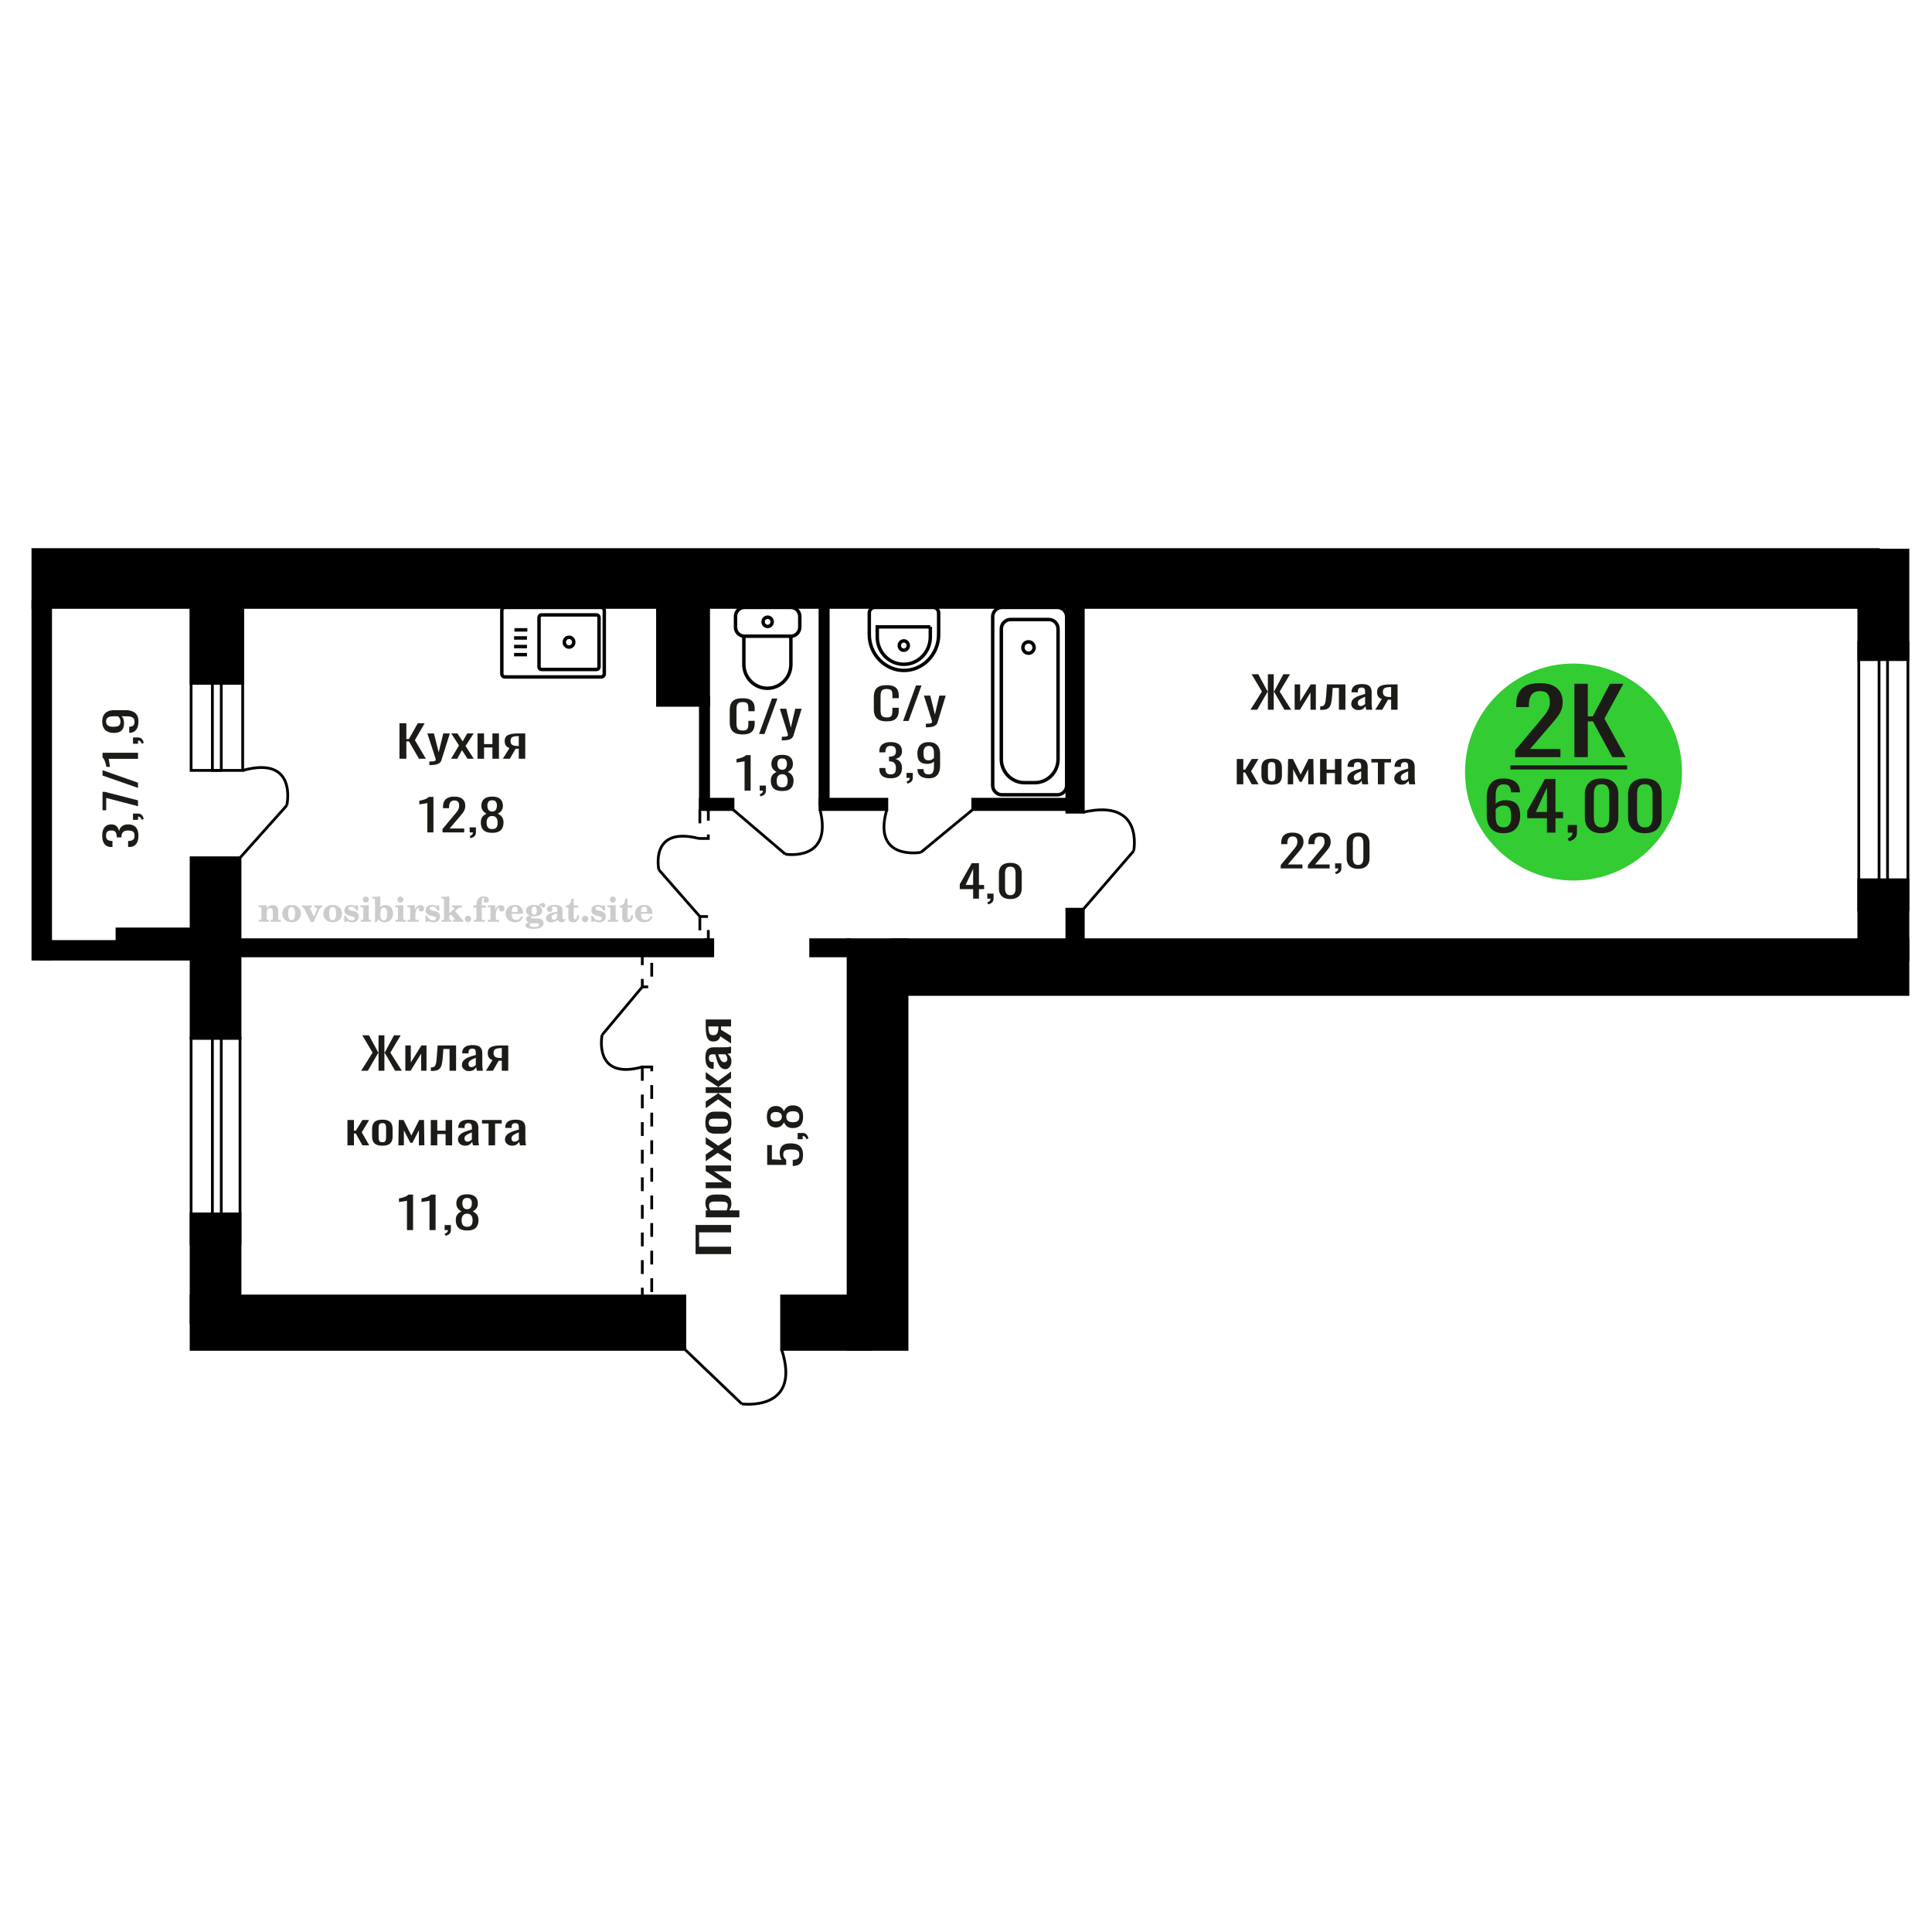 <?xml version="1.0" encoding="UTF-8"?>
<!DOCTYPE svg PUBLIC "-//W3C//DTD SVG 1.1//EN" "http://www.w3.org/Graphics/SVG/1.1/DTD/svg11.dtd">
<!-- Creator: CorelDRAW 2019 -->
<svg xmlns="http://www.w3.org/2000/svg" xml:space="preserve" width="140mm" height="140mm" version="1.1" style="shape-rendering:geometricPrecision; text-rendering:geometricPrecision; image-rendering:optimizeQuality; fill-rule:evenodd; clip-rule:evenodd"
viewBox="0 0 14000 14000"
 xmlns:xlink="http://www.w3.org/1999/xlink">
 <defs>
  <style type="text/css">
   <![CDATA[
    .str0 {stroke:black;stroke-width:25;stroke-miterlimit:22.926}
    .str2 {stroke:black;stroke-width:25.01;stroke-miterlimit:22.926}
    .str1 {stroke:black;stroke-width:20;stroke-miterlimit:22.926}
    .str3 {stroke:black;stroke-width:20;stroke-miterlimit:22.926;stroke-dasharray:100 100}
    .fil1 {fill:none}
    .fil4 {fill:black}
    .fil3 {fill:#1C1B17}
    .fil2 {fill:#33CC33}
    .fil0 {fill:#1C1B17;fill-rule:nonzero}
    .fil5 {fill:#CCCCCC;fill-rule:nonzero}
   ]]>
  </style>
 </defs>
 <g id="Слой_x0020_1">
  <polygon class="fil0" points="5297.53,9087.55 5040.35,9087.55 5040.35,8876.6 5297.53,8876.6 5297.53,8930.05 5066.07,8930.05 5066.07,9034.1 5297.53,9034.1 "/>
  <path id="1" class="fil0" d="M5357.86 8821.25l-243.85 0 0 -50.6 14.61 0c-4.66,-5.99 -8.68,-13.24 -12.07,-21.75 -3.38,-8.52 -5.08,-18.61 -5.08,-30.27 0,-14.2 2.49,-25.46 7.47,-33.82 4.97,-8.35 11.21,-14.58 18.73,-18.69 7.51,-4.1 15.13,-6.78 22.86,-8.03 7.72,-1.27 14.34,-1.89 19.84,-1.89l44.45 0c12.91,0 25.14,1.89 36.67,5.67 11.54,3.79 20.85,10.64 27.94,20.58 7.09,9.93 10.64,23.87 10.64,41.86 0,9.77 -1.64,18.44 -4.92,26.01 -3.28,7.56 -7.04,14.34 -11.27,20.33l73.98 0 0 50.6zm-84.46 -87.02c0,-8.82 -2.17,-15.14 -6.51,-18.92 -4.34,-3.79 -10.21,-6.14 -17.62,-7.09 -7.41,-0.94 -15.56,-1.42 -24.45,-1.42l-44.45 0c-7.62,0 -14.66,0.63 -21.11,1.89 -6.46,1.27 -11.59,3.95 -15.4,8.05 -3.81,4.09 -5.72,10.56 -5.72,19.38 0,6.63 0.96,12.93 2.86,18.92 1.91,6 4.13,11.2 6.67,15.61l117.47 0c2.33,-4.72 4.29,-10.09 5.88,-16.07 1.59,-5.99 2.38,-12.79 2.38,-20.35z"/>
  <polygon id="2" class="fil0" points="5297.53,8610.3 5114.01,8610.3 5114.01,8567.74 5237.52,8567.74 5114.01,8485.43 5114.01,8445.7 5297.53,8445.7 5297.53,8487.33 5173.07,8487.33 5297.53,8569.15 "/>
  <polygon id="3" class="fil0" points="5297.53,8415.43 5201.01,8353.95 5114.01,8414.02 5114.01,8365.77 5172.12,8325.58 5114.01,8290.09 5114.01,8240.44 5205.14,8302.87 5297.53,8239.49 5297.53,8287.74 5235.3,8330.78 5297.53,8367.66 "/>
  <path id="4" class="fil0" d="M5300.07 8134.96c0,20.18 -2.75,36.11 -8.26,47.77 -5.5,11.66 -13.33,19.95 -23.49,24.83 -10.16,4.89 -22.12,7.33 -35.88,7.33l-53.34 0c-13.76,0 -25.72,-2.44 -35.88,-7.33 -10.16,-4.88 -17.99,-13.17 -23.49,-24.83 -5.5,-11.66 -8.26,-27.59 -8.26,-47.77 0,-20.17 2.76,-36.02 8.26,-47.54 5.5,-11.5 13.33,-19.71 23.49,-24.59 10.16,-4.89 22.12,-7.33 35.88,-7.33l53.34 0c13.76,0 25.72,2.44 35.88,7.33 10.16,4.88 17.99,13.09 23.49,24.59 5.51,11.52 8.26,27.37 8.26,47.54zm-25.08 0c0,-9.78 -1.91,-16.63 -5.72,-20.58 -3.81,-3.93 -8.83,-6.3 -15.08,-7.09 -6.24,-0.79 -12.75,-1.19 -19.53,-1.19l-57.46 0c-6.99,0 -13.55,0.4 -19.69,1.19 -6.14,0.79 -11.16,3.16 -15.08,7.09 -3.91,3.95 -5.87,10.8 -5.87,20.58 0,9.77 1.96,16.71 5.87,20.81 3.92,4.09 8.94,6.54 15.08,7.33 6.14,0.79 12.7,1.19 19.69,1.19l57.46 0c6.78,0 13.29,-0.4 19.53,-1.19 6.25,-0.79 11.27,-3.24 15.08,-7.33 3.81,-4.1 5.72,-11.04 5.72,-20.81z"/>
  <polygon id="5" class="fil0" points="5297.53,8034.69 5203.87,7966.1 5114.01,8030.43 5114.01,7982.19 5202.28,7924 5202.28,7920.22 5114.01,7920.22 5114.01,7878.6 5202.28,7878.6 5202.28,7874.81 5114.01,7817.12 5114.01,7768.87 5203.87,7833.19 5297.53,7764.62 5297.53,7811.44 5207.36,7874.81 5207.36,7878.6 5297.53,7878.6 5297.53,7920.22 5207.36,7920.22 5207.36,7924.48 5297.53,7987.86 "/>
  <path id="6" class="fil0" d="M5300.07 7692.71c0,10.73 -2.06,20.19 -6.19,28.38 -4.13,8.21 -9.42,14.68 -15.88,19.4 -6.45,4.74 -13.28,7.09 -20.48,7.09 -11.43,0 -21.06,-2.83 -28.89,-8.51 -7.83,-5.67 -14.44,-13.48 -19.84,-23.42 -5.4,-9.92 -10.11,-21.43 -14.13,-34.51 -4.02,-13.1 -7.94,-26.89 -11.75,-41.4l-13.02 0c-7.4,0 -13.54,0.64 -18.41,1.89 -4.87,1.27 -8.52,3.88 -10.95,7.81 -2.44,3.95 -3.66,9.86 -3.66,17.74 0,6.94 1.06,12.53 3.18,16.79 2.12,4.26 5.13,7.33 9.05,9.22 3.91,1.89 8.52,2.85 13.81,2.85l9.21 0 -1.27 50.12c-20.32,-0.62 -35.3,-7.56 -44.93,-20.81 -9.63,-13.24 -14.45,-33.74 -14.45,-61.48 0,-27.12 4.98,-46.36 14.93,-57.71 9.95,-11.35 24.34,-17.02 43.18,-17.02l83.82 0c5.71,0 11.22,-0.24 16.51,-0.7 5.29,-0.48 10.21,-1.11 14.76,-1.9 4.55,-0.79 8.84,-1.5 12.86,-2.13l0 46.35c-3.39,0.95 -7.67,2.13 -12.86,3.54 -5.18,1.43 -9.89,2.45 -14.13,3.09 7.2,3.14 13.92,9.22 20.16,18.2 6.25,8.98 9.37,21.36 9.37,37.12zm-29.21 -19.85c0,-5.05 -0.95,-9.78 -2.86,-14.2 -1.9,-4.41 -4.07,-8.34 -6.51,-11.81 -2.43,-3.47 -4.39,-5.84 -5.87,-7.11l-52.07 0c2.96,7.9 5.93,15.3 8.89,22.24 2.96,6.93 6.09,13.01 9.37,18.21 3.28,5.19 6.98,9.31 11.11,12.3 4.13,2.99 8.84,4.48 14.13,4.48 7.41,0 13.23,-2.04 17.46,-6.15 4.23,-4.09 6.35,-10.08 6.35,-17.96z"/>
  <path id="7" class="fil0" d="M5297.53 7561.22l-77.79 -51.54c-2.33,8.82 -5.82,16 -10.48,21.51 -4.65,5.52 -10.37,9.55 -17.14,12.06 -6.77,2.52 -14.39,3.79 -22.86,3.79 -9.74,0 -18.1,-1.89 -25.08,-5.68 -6.99,-3.78 -12.7,-9.77 -17.15,-17.98 -4.44,-8.19 -7.72,-19.07 -9.84,-32.62 -2.12,-13.56 -3.18,-30.27 -3.18,-50.15l0 -52.97 183.52 0 0 50.14 -72.39 0c0,5.04 -0.05,9.3 -0.16,12.77 -0.1,3.47 -0.26,7.26 -0.48,11.35l73.03 44.93 0 54.39zm-92.08 -117.76c0,-0.64 0,-1.65 0,-3.08 0,-1.42 0,-2.28 0,-2.6l-72.07 0c0,0.32 0,1.18 0,2.6 0,1.43 0,2.29 0,2.6 0,14.83 1.22,26.56 3.65,35.23 2.44,8.67 6.25,14.75 11.43,18.22 5.19,3.47 12.12,5.2 20.8,5.2 12.06,0 21.06,-4.02 26.99,-12.06 5.92,-8.03 8.99,-23.41 9.2,-46.11z"/>
  <path class="fil1 str0" d="M4356.1 4401.47l-696.97 0c-12.51,0 -22.74,10.58 -22.74,23.52l0 457.05c0,12.94 10.23,23.53 22.74,23.53l696.97 0c12.51,0 22.74,-10.59 22.74,-23.53l0 -457.05c0,-12.94 -10.23,-23.52 -22.74,-23.52zm-33.14 54.28l-399.11 0c-9.81,0 -17.84,8.31 -17.84,18.46l0 358.61c0,10.16 8.03,18.46 17.84,18.46l399.11 0c9.82,0 17.84,-8.3 17.84,-18.46l0 -358.61c0,-10.15 -8.02,-18.46 -17.84,-18.46zm-199.55 162.29c-18.94,0 -34.29,15.88 -34.29,35.48 0,19.59 15.35,35.47 34.29,35.47 18.93,0 34.29,-15.88 34.29,-35.47 0,-19.6 -15.36,-35.48 -34.29,-35.48zm-302.16 -53.7l-93.46 0m90.86 58.36l-93.46 0m93.46 62.54l-93.46 0m93.46 58.37l-93.46 0"/>
  <circle class="fil2" cx="11402.23" cy="5594.43" r="786.16"/>
  <path class="fil0" d="M10893.99 6037.93c-28.27,0 -51.29,-5.68 -69.06,-17.05 -17.78,-11.37 -30.81,-26.74 -39.08,-46.11 -8.29,-19.37 -12.43,-40.91 -12.43,-64.6l0 -131.13c0,-25.3 3.64,-48.36 10.91,-69.17 7.27,-20.82 19.7,-37.47 37.27,-49.96 17.56,-12.49 41.7,-18.73 72.39,-18.73 25.46,0 46.97,3.68 64.54,11.05 17.57,7.36 31.11,18.09 40.59,32.18 9.5,14.09 14.45,31.22 14.85,51.4 0,0.64 0.1,1.52 0.3,2.64 0.2,1.12 0.3,2.16 0.3,3.12l-65.44 0c0,-18.89 -3.83,-33.3 -11.5,-43.23 -7.69,-9.93 -22.22,-14.89 -43.64,-14.89 -11.7,0 -21.81,2.96 -30.29,8.89 -8.49,5.92 -14.84,14.97 -19.08,27.13 -4.24,12.17 -6.37,27.86 -6.37,47.08l0 59.08c6.47,-8.01 15.65,-14.49 27.57,-19.46 11.92,-4.96 26.56,-7.44 43.93,-7.44 27.07,0 48.27,4.64 63.63,13.93 15.35,9.28 26.25,22.33 32.72,39.15 6.46,16.81 9.69,36.58 9.69,59.32 0,23.37 -4.04,44.67 -12.13,63.88 -8.07,19.21 -21,34.5 -38.77,45.87 -17.78,11.37 -41.41,17.05 -70.9,17.05zm0 -42.75c14.55,0 25.86,-3.28 33.94,-9.84 8.08,-6.57 13.83,-15.29 17.26,-26.18 3.44,-10.89 5.16,-22.74 5.16,-35.55 0,-15.37 -0.9,-29.62 -2.73,-42.74 -1.82,-13.13 -6.56,-23.62 -14.23,-31.47 -7.69,-7.84 -20.82,-11.76 -39.4,-11.76 -8.88,0 -16.95,1.28 -24.23,3.84 -7.27,2.56 -13.54,5.84 -18.78,9.84 -5.25,4.01 -9.49,8.25 -12.73,12.73l0 58.12c0,13.13 1.73,25.3 5.16,36.51 3.43,11.21 9.18,20.09 17.27,26.66 8.07,6.56 19.18,9.84 33.31,9.84z"/>
  <path id="1" class="fil0" d="M11209.68 6033.61l0 -104.23 -142.39 0 0 -53.8 127.85 -231.04 76.34 0 0 239.21 55.14 0 0 45.63 -55.14 0 0 104.23 -61.8 0zm-79.97 -149.86l79.97 0 0 -176.76 -79.97 176.76z"/>
  <path id="2" class="fil0" d="M11370.25 6096.53l-10.3 -22.09c10.91,-2.88 19.49,-7.93 25.76,-15.13 6.25,-7.21 9.38,-15.77 9.38,-25.7l-34.54 0 0 -55.24 66.66 0 0 54.28c0,16.97 -4.64,30.5 -13.94,40.59 -9.28,10.08 -23.63,17.85 -43.02,23.29z"/>
  <path id="3" class="fil0" d="M11605.96 6037.93c-27.88,0 -50.8,-4.96 -68.78,-14.89 -17.97,-9.92 -31.31,-23.53 -39.99,-40.83 -8.69,-17.29 -13.03,-36.98 -13.03,-59.08l0 -167.63c0,-22.74 4.24,-42.67 12.73,-59.8 8.48,-17.13 21.71,-30.5 39.69,-40.11 17.97,-9.61 41.1,-14.41 69.38,-14.41 28.27,0 51.29,4.8 69.06,14.41 17.78,9.61 30.91,22.98 39.38,40.11 8.49,17.13 12.73,37.06 12.73,59.8l0 167.63c0,22.42 -4.34,42.27 -13.03,59.57 -8.68,17.29 -21.91,30.82 -39.68,40.58 -17.78,9.77 -40.6,14.65 -68.46,14.65zm0 -42.27c15.34,0 26.95,-3.52 34.83,-10.56 7.88,-7.05 13.33,-16.09 16.36,-27.14 3.04,-11.05 4.55,-22.5 4.55,-34.35l0 -168.59c0,-12.49 -1.41,-24.26 -4.25,-35.31 -2.83,-11.04 -8.17,-19.93 -16.06,-26.65 -7.87,-6.73 -19.69,-10.09 -35.43,-10.09 -15.76,0 -27.68,3.36 -35.75,10.09 -8.09,6.72 -13.54,15.61 -16.36,26.65 -2.83,11.05 -4.25,22.82 -4.25,35.31l0 168.59c0,11.85 1.52,23.3 4.55,34.35 3.03,11.05 8.68,20.09 16.97,27.14 8.27,7.04 19.89,10.56 34.84,10.56z"/>
  <path id="4" class="fil0" d="M11919.21 6037.93c-27.87,0 -50.79,-4.96 -68.77,-14.89 -17.98,-9.92 -31.31,-23.53 -39.99,-40.83 -8.69,-17.29 -13.03,-36.98 -13.03,-59.08l0 -167.63c0,-22.74 4.24,-42.67 12.73,-59.8 8.48,-17.13 21.71,-30.5 39.68,-40.11 17.98,-9.61 41.1,-14.41 69.38,-14.41 28.27,0 51.3,4.8 69.07,14.41 17.77,9.61 30.9,22.98 39.38,40.11 8.49,17.13 12.73,37.06 12.73,59.8l0 167.63c0,22.42 -4.34,42.27 -13.03,59.57 -8.68,17.29 -21.91,30.82 -39.69,40.58 -17.77,9.77 -40.59,14.65 -68.46,14.65zm0 -42.27c15.34,0 26.96,-3.52 34.83,-10.56 7.89,-7.05 13.34,-16.09 16.36,-27.14 3.04,-11.05 4.56,-22.5 4.56,-34.35l0 -168.59c0,-12.49 -1.41,-24.26 -4.25,-35.31 -2.83,-11.04 -8.18,-19.93 -16.06,-26.65 -7.87,-6.73 -19.69,-10.09 -35.44,-10.09 -15.75,0 -27.67,3.36 -35.75,10.09 -8.08,6.72 -13.53,15.61 -16.36,26.65 -2.82,11.05 -4.25,22.82 -4.25,35.31l0 168.59c0,11.85 1.53,23.3 4.56,34.35 3.02,11.05 8.68,20.09 16.96,27.14 8.28,7.04 19.9,10.56 34.84,10.56z"/>
  <path class="fil0" d="M10979.49 5486.51l0 -49.88 176.86 -210.68c13.16,-15.75 25.33,-30.4 36.49,-43.97 11.16,-13.56 20.31,-27.89 27.47,-42.99 7.15,-15.09 10.74,-32.48 10.74,-52.17 0,-24.51 -5.16,-43.76 -15.46,-57.76 -10.3,-14 -28.33,-21 -54.08,-21 -21.76,0 -38.65,4.59 -50.67,13.78 -12.01,9.19 -20.31,21.22 -24.89,36.1 -4.58,14.88 -6.87,30.85 -6.87,47.91l0 17.72 -91.86 0 0 -18.38c0,-31.94 5.57,-59.39 16.73,-82.36 11.17,-22.97 29.2,-40.8 54.09,-53.49 24.9,-12.69 57.96,-19.04 99.16,-19.04 56.1,0 97.88,12.15 125.36,36.43 27.48,24.28 41.21,57.86 41.21,100.74 0,22.76 -3.58,42.66 -10.72,59.73 -7.16,17.06 -16.46,33.03 -27.91,47.91 -11.46,14.87 -24.04,30.19 -37.78,45.94l-159.7 186.39 219.8 0 0 59.07 -327.97 0z"/>
  <polygon id="1" class="fil0" points="11408.78,5486.51 11408.78,4954.9 11505.79,4954.9 11505.79,5191.17 11541.86,5191.17 11666.34,4954.9 11763.36,4954.9 11625.99,5207.58 11780.53,5486.51 11683.52,5486.51 11542.71,5227.27 11505.79,5227.27 11505.79,5486.51 "/>
  <polygon id="2" class="fil3" points="10944.29,5546.17 11790.84,5546.17 11790.84,5576 10944.29,5576 "/>
  <polygon class="fil0" points="2894.69,5498.21 2894.69,5241.03 2944.64,5241.03 2944.64,5355.33 2963.2,5355.33 3027.28,5241.03 3077.22,5241.03 3006.51,5363.27 3086.06,5498.21 3036.12,5498.21 2963.64,5372.8 2944.64,5372.8 2944.64,5498.21 "/>
  <path id="1" class="fil0" d="M3111.25 5544.25l0 -26.04c11.49,0 20.62,-0.37 27.4,-1.11 6.78,-0.74 11.63,-2.12 14.58,-4.13 2.96,-2.01 4.43,-4.81 4.43,-8.41 0,-1.9 -1.04,-6.14 -3.1,-12.7 -2.06,-6.56 -4.28,-13.55 -6.63,-20.96l-51.26 -156.21 47.73 0 34.47 137.16 33.15 -137.16 47.73 0 -61 193.68c-2.64,8.89 -7.5,15.93 -14.57,21.11 -7.07,5.19 -16.14,8.95 -27.19,11.28 -11.05,2.32 -24.38,3.49 -39.99,3.49l-5.75 0z"/>
  <polygon id="2" class="fil0" points="3268.59,5498.21 3326.03,5401.69 3269.91,5314.69 3314.99,5314.69 3352.55,5372.8 3385.71,5314.69 3432.1,5314.69 3373.76,5405.82 3432.99,5498.21 3387.9,5498.21 3347.69,5435.98 3313.23,5498.21 "/>
  <polygon id="3" class="fil0" points="3460.4,5498.21 3460.4,5314.69 3507.68,5314.69 3507.68,5391.85 3568.23,5391.85 3568.23,5314.69 3615.52,5314.69 3615.52,5498.21 3568.23,5498.21 3568.23,5416.61 3507.68,5416.61 3507.68,5498.21 "/>
  <path id="4" class="fil0" d="M3643.8 5498.21l48.16 -77.79c-8.24,-2.33 -14.95,-5.82 -20.1,-10.48 -5.16,-4.65 -8.92,-10.37 -11.27,-17.14 -2.35,-6.77 -3.54,-14.39 -3.54,-22.86 0,-9.74 1.77,-18.1 5.31,-25.08 3.53,-6.99 9.13,-12.7 16.8,-17.15 7.65,-4.44 17.81,-7.72 30.48,-9.84 12.67,-2.12 28.29,-3.18 46.85,-3.18l49.5 0 0 183.52 -46.85 0 0 -72.39c-4.71,0 -8.69,-0.05 -11.93,-0.16 -3.24,-0.1 -6.78,-0.26 -10.61,-0.48l-41.98 73.03 -50.82 0zm110.04 -92.08c0.59,0 1.54,0 2.88,0 1.32,0 2.13,0 2.42,0l0 -72.07c-0.29,0 -1.1,0 -2.42,0 -1.34,0 -2.15,0 -2.44,0 -13.85,0 -24.82,1.22 -32.92,3.65 -8.1,2.44 -13.78,6.25 -17.02,11.43 -3.25,5.19 -4.86,12.12 -4.86,20.8 0,12.06 3.76,21.06 11.28,26.99 7.5,5.92 21.86,8.99 43.08,9.2z"/>
  <path class="fil1 str1" d="M5375.49 10173.19c0,0 437.14,60 288.19,-395.18"/>
  <line class="fil1 str1" x1="4962.49" y1="9778.01" x2="5375.48" y2= "10173.18" />
  <path class="fil1 str2" d="M7323.04 4489.15l276.84 0c36.94,0 67.16,30.61 67.16,68.02l0 944.27c0,93.54 -75.55,170.07 -167.89,170.07l-75.38 0c-92.34,0 -167.89,-76.53 -167.89,-170.07l0 -944.27c0,-37.41 30.22,-68.02 67.16,-68.02zm-62.54 -87.68l401.91 0c36.94,0 67.16,30.61 67.16,68.02l0 1221.86c0,37.42 -30.22,68.03 -67.16,68.03l-401.91 0c-36.93,0 -67.15,-30.61 -67.15,-68.03l0 -1221.86c0,-37.41 30.22,-68.02 67.15,-68.02zm192.4 249.46c22.47,0 40.68,18.45 40.68,41.21 0,22.76 -18.21,41.22 -40.68,41.22 -22.47,0 -40.69,-18.46 -40.69,-41.22 0,-22.76 18.22,-41.21 40.69,-41.21z"/>
  <path class="fil1 str0" d="M5731.01 4401.47l-336.77 0c-35.49,0 -64.52,29.46 -64.52,65.47l0 77.83c0,36.01 29.03,65.47 64.52,65.47l336.77 0c35.49,0 64.52,-29.46 64.52,-65.47l0 -77.83c0,-36.01 -29.03,-65.47 -64.52,-65.47zm0 208.77l-340.8 0 0 204.4c0,95.11 76.68,172.92 170.4,172.92l0 0c93.73,0 170.4,-77.81 170.4,-172.92l0 -204.4zm-168.38 -137.89c-18.24,0 -33.02,15 -33.02,33.51 0,18.51 14.78,33.51 33.02,33.51 18.24,0 33.02,-15 33.02,-33.51 0,-18.51 -14.78,-33.51 -33.02,-33.51z"/>
  <path class="fil1 str0" d="M6762.63 4401.47l-424.4 0c-21.49,0 -39.07,18.22 -39.07,40.49l0 155.84c0,143.27 113.07,260.49 251.27,260.49l0 0c138.2,0 251.27,-117.22 251.27,-260.49l0 -155.84c0,-22.27 -17.58,-40.49 -39.07,-40.49zm-21.24 140.93l-384.36 0 0 73.41c0,108.77 85.85,197.77 190.77,197.77l2.81 0c104.93,0 190.78,-89 190.78,-197.77l0 -73.41zm-192.18 101.7c-18.06,0 -32.69,15.17 -32.69,33.89 0,18.72 14.63,33.89 32.69,33.89 18.05,0 32.69,-15.17 32.69,-33.89 0,-18.72 -14.64,-33.89 -32.69,-33.89z"/>
  <path class="fil1 str1" d="M6673.39 6176.18c0,0 -355.93,65.18 -246.99,-309.99"/>
  <line class="fil1 str1" x1="7048.98" y1="5866.19" x2="6673.39" y2= "6176.18" />
  <polygon class="fil4 str1" points="1758.61,4951.82 1384.76,4951.82 1384.76,4195.11 1758.61,4195.11 "/>
  <polygon class="fil1 str1" points="1758.61,5582.58 1384.77,5582.58 1384.77,4417.13 1758.61,4417.13 "/>
  <polygon class="fil1 str1" points="1603.44,4417.12 1539.02,4417.12 1539.02,5582.58 1603.44,5582.58 "/>
  <path class="fil0" d="M2949.13 8913.68l0 -212.72c-0.28,0.21 -3.36,0.84 -9.27,1.9 -5.91,1.06 -12.58,2.12 -19.99,3.18 -7.43,1.05 -14.02,2.01 -19.79,2.85 -5.77,0.85 -8.78,1.27 -9.07,1.27l0 -25.71c4.67,-0.85 10.1,-2.02 16.29,-3.5 6.18,-1.48 12.5,-3.28 18.95,-5.39 6.47,-2.12 12.65,-4.77 18.55,-7.94 5.91,-3.18 10.92,-6.88 15.05,-11.11l33.37 0 0 257.17 -44.09 0z"/>
  <path id="1" class="fil0" d="M3112.34 8913.68l0 -212.72c-0.27,0.21 -3.36,0.84 -9.27,1.9 -5.9,1.06 -12.58,2.12 -19.99,3.18 -7.42,1.05 -14.02,2.01 -19.78,2.85 -5.78,0.85 -8.79,1.27 -9.08,1.27l0 -25.71c4.68,-0.85 10.1,-2.02 16.29,-3.5 6.18,-1.48 12.51,-3.28 18.96,-5.39 6.46,-2.12 12.64,-4.77 18.55,-7.94 5.9,-3.18 10.91,-6.88 15.04,-11.11l33.38 0 0 257.17 -44.1 0z"/>
  <path id="2" class="fil0" d="M3228.57 8955.27l-7.01 -14.6c7.42,-1.91 13.26,-5.24 17.52,-10 4.25,-4.77 6.38,-10.43 6.38,-16.99l-23.48 0 0 -36.51 45.33 0 0 35.88c0,11.21 -3.15,20.16 -9.48,26.82 -6.32,6.67 -16.07,11.8 -29.26,15.4z"/>
  <path id="3" class="fil0" d="M3385.18 8916.54c-20.06,0 -36.13,-3.07 -48.21,-9.21 -12.1,-6.14 -20.82,-14.87 -26.17,-26.19 -5.36,-11.33 -8.05,-24.61 -8.05,-39.85 0,-8.68 0.97,-16.3 2.89,-22.86 1.92,-6.56 4.74,-12.33 8.45,-17.3 3.7,-4.98 8.1,-9.32 13.19,-13.02 5.08,-3.71 10.65,-7.04 16.68,-10 -10.98,-5.72 -19.91,-13.18 -26.78,-22.39 -6.86,-9.2 -10.3,-20.9 -10.3,-35.08 0,-13.55 2.75,-25.29 8.24,-35.24 5.49,-9.95 14.08,-17.62 25.75,-23.02 11.69,-5.4 26.46,-8.1 44.31,-8.1 17.86,0 32.49,2.7 43.9,8.1 11.4,5.4 19.85,13.07 25.34,23.02 5.51,9.95 8.24,21.69 8.24,35.24 0,14.39 -3.36,26.14 -10.08,35.24 -6.74,9.1 -15.74,16.51 -27,22.23 6.05,2.96 11.6,6.29 16.69,10 5.08,3.7 9.48,8.04 13.19,13.02 3.71,4.97 6.59,10.74 8.66,17.3 2.05,6.56 3.09,14.18 3.09,22.86 0,15.24 -2.69,28.52 -8.04,39.85 -5.36,11.32 -14.02,20.05 -25.97,26.19 -11.95,6.14 -27.95,9.21 -48.02,9.21zm0 -26.99c10.72,0 18.96,-2.12 24.73,-6.35 5.78,-4.23 9.7,-9.95 11.75,-17.14 2.06,-7.2 3.09,-15.24 3.09,-24.13 0,-8.05 -1.16,-15.62 -3.5,-22.71 -2.33,-7.09 -6.4,-12.91 -12.16,-17.46 -5.78,-4.55 -13.73,-6.82 -23.91,-6.82 -10.16,0 -18.2,2.22 -24.11,6.66 -5.9,4.45 -10.1,10.22 -12.56,17.31 -2.48,7.09 -3.72,14.76 -3.72,23.02 0,8.89 1.11,16.93 3.3,24.13 2.2,7.19 6.26,12.91 12.17,17.14 5.9,4.23 14.21,6.35 24.92,6.35zm0 -127c9.35,-0.21 16.42,-2.43 21.24,-6.67 4.8,-4.23 8.16,-9.68 10.08,-16.35 1.94,-6.67 2.9,-13.6 2.9,-20.79 0,-10.59 -2.48,-19.58 -7.43,-26.99 -4.94,-7.41 -13.87,-11.11 -26.79,-11.11 -12.9,0 -21.98,3.7 -27.2,11.11 -5.21,7.41 -7.82,16.4 -7.82,26.99 0,7.19 0.96,14.12 2.88,20.79 1.92,6.67 5.42,12.12 10.51,16.35 5.08,4.24 12.3,6.46 21.63,6.67z"/>
  <polygon class="fil0" points="9061.39,5142.98 9144.3,5011.53 9069.77,4885.8 9117.84,4885.8 9184.87,5009.95 9187.53,5009.95 9187.53,4885.8 9229.86,4885.8 9229.86,5009.95 9232.94,5009.95 9299.53,4885.8 9348.05,4885.8 9273.07,5011.53 9356.43,5142.98 9307.48,5142.98 9233.39,5014.39 9229.86,5014.39 9229.86,5142.98 9187.53,5142.98 9187.53,5014.39 9184.43,5014.39 9109.91,5142.98 "/>
  <polygon id="1" class="fil0" points="9381.57,5142.98 9381.57,4959.46 9421.25,4959.46 9421.25,5082.97 9497.99,4959.46 9535.03,4959.46 9535.03,5142.98 9496.23,5142.98 9496.23,5018.52 9419.93,5142.98 "/>
  <path id="2" class="fil0" d="M9566.79 5144.57l0 -25.72c8.82,0 15.79,-1.27 20.94,-3.81 5.14,-2.54 9.11,-6.83 11.91,-12.86 2.79,-6.03 4.93,-14.18 6.4,-24.45 1.46,-10.26 2.79,-23.12 3.96,-38.57l5.73 -79.7 133.62 0 0 183.52 -47.18 0 0 -157.8 -44.98 0 -3.97 53.98c-1.47,20.95 -3.61,38.31 -6.4,52.07 -2.79,13.76 -7.13,24.5 -13,32.22 -5.89,7.73 -13.75,13.18 -23.6,16.35 -9.85,3.18 -22.56,4.77 -38.14,4.77l-5.29 0z"/>
  <path id="3" class="fil0" d="M9842.86 5145.52c-10,0 -18.82,-2.06 -26.46,-6.19 -7.65,-4.13 -13.68,-9.42 -18.09,-15.88 -4.41,-6.45 -6.61,-13.28 -6.61,-20.48 0,-11.43 2.64,-21.06 7.93,-28.89 5.3,-7.83 12.57,-14.44 21.84,-19.84 9.25,-5.4 19.99,-10.11 32.18,-14.13 12.21,-4.02 25.07,-7.94 38.6,-11.75l0 -13.02c0,-7.4 -0.6,-13.54 -1.76,-18.41 -1.18,-4.87 -3.61,-8.52 -7.28,-10.95 -3.68,-2.44 -9.2,-3.66 -16.54,-3.66 -6.48,0 -11.68,1.06 -15.66,3.18 -3.97,2.12 -6.83,5.13 -8.6,9.05 -1.76,3.91 -2.65,8.52 -2.65,13.81l0 9.21 -46.74 -1.27c0.59,-20.32 7.06,-35.3 19.41,-44.93 12.34,-9.63 31.46,-14.45 57.32,-14.45 25.29,0 43.22,4.98 53.81,14.93 10.58,9.95 15.88,24.34 15.88,43.18l0 83.82c0,5.71 0.22,11.22 0.65,16.51 0.44,5.29 1.03,10.21 1.76,14.76 0.74,4.55 1.4,8.84 1.99,12.86l-43.21 0c-0.89,-3.39 -1.99,-7.67 -3.31,-12.86 -1.33,-5.18 -2.28,-9.89 -2.87,-14.13 -2.93,7.2 -8.6,13.92 -16.98,20.16 -8.37,6.25 -19.92,9.37 -34.61,9.37zm18.51 -29.21c4.71,0 9.12,-0.95 13.24,-2.86 4.11,-1.9 7.78,-4.07 11.02,-6.51 3.23,-2.43 5.44,-4.39 6.62,-5.87l0 -52.07c-7.36,2.96 -14.26,5.93 -20.74,8.89 -6.45,2.96 -12.12,6.09 -16.97,9.37 -4.85,3.28 -8.68,6.98 -11.47,11.11 -2.79,4.13 -4.18,8.84 -4.18,14.13 0,7.41 1.9,13.23 5.73,17.46 3.82,4.23 9.41,6.35 16.75,6.35z"/>
  <path id="4" class="fil0" d="M9965.46 5142.98l48.06 -77.79c-8.22,-2.33 -14.91,-5.82 -20.05,-10.48 -5.16,-4.65 -8.91,-10.37 -11.25,-17.14 -2.35,-6.77 -3.53,-14.39 -3.53,-22.86 0,-9.74 1.76,-18.1 5.29,-25.08 3.53,-6.99 9.11,-12.7 16.76,-17.15 7.64,-4.44 17.78,-7.72 30.42,-9.84 12.64,-2.12 28.23,-3.18 46.76,-3.18l49.39 0 0 183.52 -46.75 0 0 -72.39c-4.7,0 -8.67,-0.05 -11.91,-0.16 -3.23,-0.1 -6.76,-0.26 -10.58,-0.48l-41.89 73.03 -50.72 0zm109.8 -92.08c0.6,0 1.55,0 2.88,0 1.32,0 2.12,0 2.42,0l0 -72.07c-0.3,0 -1.1,0 -2.42,0 -1.33,0 -2.14,0 -2.43,0 -13.82,0 -24.77,1.22 -32.85,3.65 -8.09,2.44 -13.75,6.25 -16.99,11.43 -3.24,5.19 -4.85,12.12 -4.85,20.8 0,12.06 3.75,21.06 11.25,26.99 7.49,5.92 21.83,8.99 42.99,9.2z"/>
  <polygon id="5" class="fil0" points="8962.16,5683.37 8962.16,5499.85 9009.35,5499.85 9009.35,5577.32 9022.57,5577.32 9070.64,5499.85 9119.16,5499.85 9065.8,5588.75 9120.03,5683.37 9070.64,5683.37 9022.57,5597.64 9009.35,5597.64 9009.35,5683.37 "/>
  <path id="6" class="fil0" d="M9215.29 5685.91c-18.82,0 -33.67,-2.75 -44.54,-8.26 -10.88,-5.5 -18.6,-13.33 -23.16,-23.49 -4.55,-10.16 -6.83,-22.12 -6.83,-35.88l0 -53.34c0,-13.76 2.28,-25.72 6.83,-35.88 4.56,-10.16 12.28,-17.99 23.16,-23.49 10.87,-5.5 25.72,-8.26 44.54,-8.26 18.81,0 33.59,2.76 44.32,8.26 10.73,5.5 18.38,13.33 22.94,23.49 4.55,10.16 6.83,22.12 6.83,35.88l0 53.34c0,13.76 -2.28,25.72 -6.83,35.88 -4.56,10.16 -12.21,17.99 -22.94,23.49 -10.73,5.51 -25.51,8.26 -44.32,8.26zm0 -25.08c9.11,0 15.5,-1.91 19.18,-5.72 3.67,-3.81 5.88,-8.83 6.61,-15.08 0.74,-6.24 1.12,-12.75 1.12,-19.53l0 -57.46c0,-6.99 -0.38,-13.55 -1.12,-19.69 -0.73,-6.14 -2.94,-11.16 -6.61,-15.08 -3.68,-3.91 -10.07,-5.87 -19.18,-5.87 -9.11,0 -15.58,1.96 -19.4,5.87 -3.82,3.92 -6.1,8.94 -6.84,15.08 -0.73,6.14 -1.11,12.7 -1.11,19.69l0 57.46c0,6.78 0.38,13.29 1.11,19.53 0.74,6.25 3.02,11.27 6.84,15.08 3.82,3.81 10.29,5.72 19.4,5.72z"/>
  <polygon id="7" class="fil0" points="9331.27,5683.37 9333.92,5499.85 9368.76,5499.85 9425.21,5612.57 9482.1,5499.85 9516.94,5499.85 9519.59,5683.37 9479.89,5683.37 9479.89,5573.83 9432.71,5665.27 9418.15,5665.27 9370.97,5574.47 9370.97,5683.37 "/>
  <polygon id="8" class="fil0" points="9565.9,5683.37 9565.9,5499.85 9613.08,5499.85 9613.08,5577.01 9673.5,5577.01 9673.5,5499.85 9720.68,5499.85 9720.68,5683.37 9673.5,5683.37 9673.5,5601.77 9613.08,5601.77 9613.08,5683.37 "/>
  <path id="9" class="fil0" d="M9814.18 5685.91c-10,0 -18.82,-2.06 -26.46,-6.19 -7.66,-4.13 -13.68,-9.42 -18.09,-15.88 -4.41,-6.45 -6.61,-13.28 -6.61,-20.48 0,-11.43 2.64,-21.06 7.93,-28.89 5.29,-7.83 12.57,-14.44 21.84,-19.84 9.25,-5.4 19.98,-10.11 32.18,-14.13 12.21,-4.02 25.07,-7.94 38.6,-11.75l0 -13.02c0,-7.4 -0.6,-13.54 -1.77,-18.41 -1.18,-4.87 -3.61,-8.52 -7.27,-10.95 -3.68,-2.44 -9.2,-3.66 -16.55,-3.66 -6.47,0 -11.68,1.06 -15.65,3.18 -3.97,2.12 -6.83,5.13 -8.6,9.05 -1.76,3.91 -2.65,8.52 -2.65,13.81l0 9.21 -46.74 -1.27c0.58,-20.32 7.06,-35.3 19.4,-44.93 12.35,-9.63 31.46,-14.45 57.33,-14.45 25.29,0 43.22,4.98 53.81,14.93 10.58,9.95 15.87,24.34 15.87,43.18l0 83.82c0,5.71 0.22,11.22 0.66,16.51 0.44,5.29 1.02,10.21 1.76,14.76 0.74,4.55 1.4,8.84 1.99,12.86l-43.22 0c-0.88,-3.39 -1.98,-7.67 -3.3,-12.86 -1.33,-5.18 -2.28,-9.89 -2.88,-14.13 -2.93,7.2 -8.59,13.92 -16.97,20.16 -8.38,6.25 -19.92,9.37 -34.61,9.37zm18.51 -29.21c4.71,0 9.11,-0.95 13.24,-2.86 4.11,-1.9 7.78,-4.07 11.01,-6.51 3.24,-2.43 5.45,-4.39 6.63,-5.87l0 -52.07c-7.36,2.96 -14.27,5.93 -20.74,8.89 -6.46,2.96 -12.12,6.09 -16.97,9.37 -4.85,3.28 -8.68,6.98 -11.47,11.11 -2.8,4.13 -4.19,8.84 -4.19,14.13 0,7.41 1.91,13.23 5.74,17.46 3.82,4.23 9.4,6.35 16.75,6.35z"/>
  <polygon id="10" class="fil0" points="9984.84,5683.37 9984.84,5525.25 9937.21,5525.25 9937.21,5499.85 10080.1,5499.85 10080.1,5525.25 10032.04,5525.25 10032.04,5683.37 "/>
  <path id="11" class="fil0" d="M10154.64 5685.91c-10,0 -18.82,-2.06 -26.46,-6.19 -7.65,-4.13 -13.68,-9.42 -18.08,-15.88 -4.42,-6.45 -6.61,-13.28 -6.61,-20.48 0,-11.43 2.64,-21.06 7.93,-28.89 5.29,-7.83 12.57,-14.44 21.83,-19.84 9.25,-5.4 19.99,-10.11 32.19,-14.13 12.2,-4.02 25.07,-7.94 38.6,-11.75l0 -13.02c0,-7.4 -0.6,-13.54 -1.77,-18.41 -1.18,-4.87 -3.61,-8.52 -7.28,-10.95 -3.68,-2.44 -9.19,-3.66 -16.54,-3.66 -6.47,0 -11.68,1.06 -15.65,3.18 -3.98,2.12 -6.84,5.13 -8.6,9.05 -1.77,3.91 -2.65,8.52 -2.65,13.81l0 9.21 -46.74 -1.27c0.58,-20.32 7.05,-35.3 19.4,-44.93 12.35,-9.63 31.46,-14.45 57.32,-14.45 25.3,0 43.23,4.98 53.81,14.93 10.59,9.95 15.88,24.34 15.88,43.18l0 83.82c0,5.71 0.22,11.22 0.65,16.51 0.45,5.29 1.03,10.21 1.77,14.76 0.73,4.55 1.4,8.84 1.98,12.86l-43.21 0c-0.89,-3.39 -1.99,-7.67 -3.3,-12.86 -1.34,-5.18 -2.28,-9.89 -2.88,-14.13 -2.93,7.2 -8.6,13.92 -16.97,20.16 -8.38,6.25 -19.92,9.37 -34.62,9.37zm18.52 -29.21c4.71,0 9.11,-0.95 13.24,-2.86 4.11,-1.9 7.77,-4.07 11.01,-6.51 3.24,-2.43 5.44,-4.39 6.63,-5.87l0 -52.07c-7.37,2.96 -14.27,5.93 -20.74,8.89 -6.46,2.96 -12.13,6.09 -16.98,9.37 -4.84,3.28 -8.68,6.98 -11.47,11.11 -2.79,4.13 -4.18,8.84 -4.18,14.13 0,7.41 1.9,13.23 5.74,17.46 3.82,4.23 9.4,6.35 16.75,6.35z"/>
  <polygon class="fil4 str1" points="1739.3,6215.68 1384.77,6215.68 1384.77,7523.58 1739.3,7523.58 "/>
  <polygon class="fil4 str1" points="6469.65,6809.58 6469.65,7206.05 13825.53,7206.05 13825.53,6809.58 "/>
  <polygon class="fil4 str1" points="7745.79,5791.42 7048.98,5791.42 7048.98,5866.19 7745.79,5866.19 "/>
  <polygon class="fil4 str1" points="5941.91,5791.42 6426.4,5791.42 6426.4,5866.19 5941.91,5866.19 "/>
  <path class="fil0" d="M3096.77 6031.97l0 -212.72c-0.28,0.21 -3.37,0.84 -9.27,1.9 -5.91,1.06 -12.58,2.12 -19.99,3.18 -7.43,1.05 -14.02,2.01 -19.79,2.85 -5.77,0.85 -8.79,1.27 -9.07,1.27l0 -25.71c4.67,-0.85 10.1,-2.02 16.29,-3.5 6.18,-1.48 12.5,-3.28 18.95,-5.39 6.47,-2.12 12.65,-4.77 18.55,-7.94 5.91,-3.18 10.92,-6.88 15.05,-11.11l33.37 0 0 257.17 -44.09 0z"/>
  <path id="1" class="fil0" d="M3206.4 6031.97l0 -24.13 84.9 -101.92c6.32,-7.62 12.17,-14.71 17.53,-21.27 5.35,-6.56 9.75,-13.49 13.19,-20.8 3.42,-7.3 5.14,-15.71 5.14,-25.24 0,-11.85 -2.47,-21.16 -7.42,-27.94 -4.94,-6.77 -13.6,-10.16 -25.96,-10.16 -10.45,0 -18.55,2.23 -24.33,6.67 -5.76,4.45 -9.74,10.27 -11.94,17.46 -2.2,7.2 -3.3,14.93 -3.3,23.18l0 8.57 -44.11 0 0 -8.89c0,-15.45 2.69,-28.73 8.05,-39.84 5.35,-11.12 14.01,-19.74 25.97,-25.88 11.95,-6.14 27.81,-9.21 47.6,-9.21 26.92,0 46.98,5.88 60.17,17.62 13.18,11.75 19.78,28 19.78,48.74 0,11.01 -1.71,20.64 -5.14,28.89 -3.44,8.26 -7.91,15.98 -13.4,23.18 -5.5,7.2 -11.54,14.61 -18.13,22.23l-76.67 90.17 105.51 0 0 28.57 -157.44 0z"/>
  <path id="2" class="fil0" d="M3410.02 6073.56l-7.01 -14.6c7.41,-1.91 13.25,-5.24 17.51,-10 4.26,-4.77 6.38,-10.43 6.38,-16.99l-23.48 0 0 -36.51 45.33 0 0 35.88c0,11.21 -3.15,20.16 -9.47,26.82 -6.33,6.67 -16.08,11.8 -29.26,15.4z"/>
  <path id="3" class="fil0" d="M3566.62 6034.83c-20.06,0 -36.13,-3.07 -48.21,-9.21 -12.1,-6.14 -20.82,-14.87 -26.17,-26.19 -5.36,-11.33 -8.05,-24.61 -8.05,-39.85 0,-8.68 0.97,-16.3 2.89,-22.86 1.93,-6.56 4.74,-12.33 8.46,-17.3 3.7,-4.98 8.1,-9.32 13.18,-13.02 5.08,-3.71 10.65,-7.04 16.69,-10 -10.99,-5.72 -19.92,-13.18 -26.78,-22.39 -6.87,-9.2 -10.31,-20.9 -10.31,-35.08 0,-13.55 2.75,-25.29 8.24,-35.24 5.49,-9.95 14.09,-17.62 25.76,-23.02 11.68,-5.4 26.45,-8.1 44.3,-8.1 17.86,0 32.49,2.7 43.9,8.1 11.4,5.4 19.85,13.07 25.34,23.02 5.51,9.95 8.25,21.69 8.25,35.24 0,14.39 -3.37,26.14 -10.09,35.24 -6.74,9.1 -15.73,16.51 -27,22.23 6.05,2.96 11.6,6.29 16.69,10 5.08,3.7 9.48,8.04 13.19,13.02 3.71,4.97 6.6,10.74 8.66,17.3 2.05,6.56 3.09,14.18 3.09,22.86 0,15.24 -2.69,28.52 -8.04,39.85 -5.36,11.32 -14.02,20.05 -25.97,26.19 -11.94,6.14 -27.95,9.21 -48.02,9.21zm0 -26.99c10.72,0 18.97,-2.12 24.73,-6.35 5.78,-4.23 9.7,-9.95 11.75,-17.14 2.06,-7.2 3.09,-15.24 3.09,-24.13 0,-8.05 -1.16,-15.62 -3.49,-22.71 -2.34,-7.09 -6.4,-12.91 -12.17,-17.46 -5.77,-4.55 -13.73,-6.82 -23.91,-6.82 -10.16,0 -18.2,2.22 -24.11,6.66 -5.9,4.45 -10.09,10.22 -12.56,17.31 -2.48,7.09 -3.71,14.76 -3.71,23.02 0,8.89 1.1,16.93 3.29,24.13 2.2,7.19 6.26,12.91 12.17,17.14 5.9,4.23 14.21,6.35 24.92,6.35zm0 -127c9.35,-0.21 16.42,-2.43 21.24,-6.67 4.8,-4.23 8.16,-9.68 10.08,-16.35 1.94,-6.67 2.9,-13.6 2.9,-20.79 0,-10.59 -2.48,-19.58 -7.43,-26.99 -4.94,-7.41 -13.87,-11.11 -26.79,-11.11 -12.9,0 -21.98,3.7 -27.19,11.11 -5.22,7.41 -7.83,16.4 -7.83,26.99 0,7.19 0.96,14.12 2.88,20.79 1.92,6.67 5.43,12.12 10.51,16.35 5.08,4.24 12.3,6.46 21.63,6.67z"/>
  <path class="fil5" d="M1874.46 6678.86l0 -12.35 11.57 -0.24c3.37,-0.25 5.64,-0.99 6.75,-2.23 1.11,-1.23 1.68,-3.54 1.68,-6.91l0 -73.88c0,-3.99 -0.86,-6.58 -2.63,-7.9 -1.77,-1.27 -5.43,-1.93 -10.99,-1.93 -0.74,0 -1.93,0.04 -3.58,0.12 -1.65,0.08 -2.88,0.12 -3.79,0.12l0 -12.1 58.08 -2.71 0 23.66c5.92,-8.15 12.43,-14.11 19.46,-17.94 7.04,-3.83 15.11,-5.72 24.16,-5.72 13.71,0 23.83,3.5 30.42,10.49 6.58,7 9.87,17.74 9.87,32.23l0 55.56c0,3.37 0.58,5.68 1.73,6.95 1.2,1.32 3.42,2.02 6.71,2.19l11.57 0.24 0 12.35 -75.32 0 0 -12.35 8.48 -0.61c3.37,-0.17 5.6,-0.87 6.67,-2.1 1.11,-1.24 1.64,-3.54 1.64,-6.92l0 -51.61c0,-8.56 -1.48,-14.81 -4.4,-18.64 -2.92,-3.87 -7.66,-5.81 -14.16,-5.81 -8.89,0 -15.35,3.05 -19.38,9.18 -4,6.09 -6.01,16.14 -6.01,30.13l0 37c0,3.37 0.57,5.68 1.68,6.91 1.12,1.24 3.34,1.98 6.71,2.23l8.65 0.24 0 12.35 -75.57 0z"/>
  <path id="1" class="fil5" d="M2045.39 6620.38c0,-18.48 6.3,-33.55 18.85,-45.23 12.59,-11.69 28.89,-17.54 48.89,-17.54 19.84,0 36.1,5.85 48.77,17.58 12.72,11.73 19.06,26.79 19.06,45.19 0,18.39 -6.3,33.42 -18.85,45.02 -12.6,11.61 -28.89,17.41 -48.98,17.41 -20.08,0 -36.42,-5.8 -48.93,-17.37 -12.56,-11.56 -18.81,-26.58 -18.81,-45.06zm42.72 0c0,16.58 1.97,28.68 5.93,36.34 3.95,7.69 10.2,11.52 18.85,11.52 8.68,0 15.02,-3.83 19.05,-11.52 4.03,-7.66 6.05,-19.76 6.05,-36.34 0,-16.8 -1.97,-29.02 -5.97,-36.67 -3.99,-7.7 -10.29,-11.53 -18.89,-11.53 -8.72,0 -15.06,3.83 -19.05,11.53 -4,7.65 -5.97,19.87 -5.97,36.67z"/>
  <path id="2" class="fil5" d="M2204.13 6583.79c-1.85,-3.99 -3.78,-6.67 -5.76,-7.95 -2.01,-1.27 -4.9,-1.93 -8.6,-1.93l-0.95 0 0 -12.59 70.46 0 0 12.59 -5.31 0.49c-2.79,0.25 -4.81,0.75 -6.05,1.57 -1.19,0.78 -1.81,2.02 -1.81,3.62 0,0.7 0.29,1.85 0.79,3.37 0.53,1.53 1.19,3.09 2.01,4.7l25.93 54.65 20.25 -46.92c0.66,-1.6 1.15,-3.41 1.56,-5.39 0.42,-1.97 0.62,-3.7 0.62,-5.22 0,-3.05 -1.15,-5.52 -3.46,-7.33 -2.26,-1.77 -5.47,-2.8 -9.58,-3.05l-6.51 -0.49 0 -12.59 56.55 0 0 13.08c-5.31,0.25 -9.42,1.49 -12.35,3.75 -2.96,2.22 -5.88,6.67 -8.89,13.25l-40 89.93 -20.99 0 -47.91 -97.54z"/>
  <path id="3" class="fil5" d="M2342.96 6620.38c0,-18.48 6.3,-33.55 18.85,-45.23 12.59,-11.69 28.89,-17.54 48.89,-17.54 19.84,0 36.1,5.85 48.77,17.58 12.72,11.73 19.06,26.79 19.06,45.19 0,18.39 -6.3,33.42 -18.85,45.02 -12.6,11.61 -28.89,17.41 -48.98,17.41 -20.08,0 -36.42,-5.8 -48.93,-17.37 -12.56,-11.56 -18.81,-26.58 -18.81,-45.06zm42.72 0c0,16.58 1.97,28.68 5.93,36.34 3.95,7.69 10.2,11.52 18.85,11.52 8.68,0 15.02,-3.83 19.05,-11.52 4.03,-7.66 6.05,-19.76 6.05,-36.34 0,-16.8 -1.97,-29.02 -5.97,-36.67 -3.99,-7.7 -10.29,-11.53 -18.89,-11.53 -8.72,0 -15.06,3.83 -19.05,11.53 -4,7.65 -5.97,19.87 -5.97,36.67z"/>
  <path id="4" class="fil5" d="M2494.54 6635.4l10.66 0c5.06,11.19 11.49,19.75 19.26,25.68 7.82,5.93 16.51,8.89 26.14,8.89 6.3,0 11.28,-1.4 14.94,-4.16 3.7,-2.8 5.55,-6.5 5.55,-11.19 0,-4.2 -1.6,-7.41 -4.85,-9.67 -3.25,-2.27 -10.17,-4.49 -20.79,-6.67 -18.23,-3.5 -31.07,-8.44 -38.52,-14.73 -7.45,-6.3 -11.15,-15.11 -11.15,-26.43 0,-12.55 4.15,-22.26 12.47,-29.14 8.31,-6.91 20.12,-10.37 35.39,-10.37 5.68,0 11.12,0.7 16.18,2.14 5.1,1.44 9.75,3.5 13.95,6.22l9.67 -6.63 10.17 0 1.19 39.51 -11.61 0c-4.32,-9.26 -9.91,-16.54 -16.75,-21.77 -6.83,-5.23 -14.15,-7.86 -22.02,-7.86 -5.96,0 -10.82,1.32 -14.56,3.99 -3.79,2.68 -5.68,6.01 -5.68,10.04 0,7.66 9.75,13.21 29.22,16.67 2.34,0.41 4.15,0.74 5.43,0.99 13.75,2.55 24.12,7.2 31.03,13.95 6.92,6.75 10.37,15.52 10.37,26.26 0,12.96 -4.36,23.21 -13.08,30.78 -8.73,7.62 -20.62,11.4 -35.73,11.4 -6.75,0 -13.17,-0.78 -19.18,-2.38 -6.05,-1.61 -11.48,-3.91 -16.42,-6.96l-10.62 7.37 -9.92 0 -0.74 -45.93z"/>
  <path id="5" class="fil5" d="M2629.58 6518.35c0,-6.13 2.1,-11.32 6.33,-15.56 4.24,-4.28 9.35,-6.42 15.4,-6.42 5.8,0 10.82,2.14 15.1,6.46 4.24,4.32 6.38,9.47 6.38,15.52 0,6.05 -2.1,11.23 -6.34,15.64 -4.24,4.4 -9.26,6.58 -15.14,6.58 -6.05,0 -11.16,-2.14 -15.4,-6.46 -4.23,-4.32 -6.33,-9.55 -6.33,-15.76zm42.22 138.74c0,3.46 0.58,5.84 1.69,7.08 1.15,1.23 3.42,1.93 6.79,2.1l9.8 0.24 0 12.35 -76.31 0 0 -12.35 10.74 -0.24c3.34,-0.17 5.6,-0.87 6.75,-2.19 1.2,-1.27 1.77,-3.62 1.77,-6.99l0 -73.92c0,-3.91 -0.86,-6.54 -2.63,-7.82 -1.77,-1.27 -5.39,-1.93 -10.87,-1.93 -0.74,0 -1.89,0.04 -3.58,0.12 -1.64,0.08 -2.92,0.12 -3.91,0.12l0 -12.1 59.76 -2.71 0 98.24z"/>
  <path id="6" class="fil5" d="M2780.95 6576.13c-8.39,0 -14.65,4.16 -18.72,12.47 -4.12,8.36 -6.18,20.99 -6.18,37.95 0,14.24 2.1,25.06 6.34,32.51 4.24,7.45 10.41,11.16 18.56,11.16 8.44,0 14.65,-3.91 18.69,-11.77 4.03,-7.82 6.05,-19.96 6.05,-36.35 0,-15.47 -2.06,-26.95 -6.18,-34.57 -4.07,-7.61 -10.29,-11.4 -18.56,-11.4zm-65.6 106.68c0.82,-4.65 1.44,-9.26 1.81,-13.83 0.41,-4.57 0.62,-9.26 0.62,-14.07l0 -134.3c0,-3.87 -0.87,-6.46 -2.55,-7.73 -1.69,-1.28 -5.27,-1.94 -10.71,-1.94 -0.74,0 -1.97,0.04 -3.74,0.12 -1.77,0.09 -3.21,0.13 -4.24,0.13l0 -12.1 59.51 -2.97 0 78.57c5.06,-5.76 10.58,-10 16.51,-12.76 5.96,-2.71 12.63,-4.07 20.04,-4.07 16.63,0 30.09,5.68 40.37,17.04 10.29,11.36 15.44,26.26 15.44,44.65 0,19.14 -5.68,34.49 -17,46.1 -11.32,11.6 -26.22,17.41 -44.74,17.41 -9.79,0 -18.31,-1.73 -25.6,-5.19 -7.28,-3.41 -13.33,-8.6 -18.15,-15.51l-15.76 20.45 -11.81 0z"/>
  <path id="7" class="fil5" d="M2880.27 6518.35c0,-6.13 2.1,-11.32 6.33,-15.56 4.24,-4.28 9.35,-6.42 15.4,-6.42 5.8,0 10.82,2.14 15.1,6.46 4.24,4.32 6.38,9.47 6.38,15.52 0,6.05 -2.1,11.23 -6.34,15.64 -4.24,4.4 -9.26,6.58 -15.14,6.58 -6.05,0 -11.16,-2.14 -15.4,-6.46 -4.23,-4.32 -6.33,-9.55 -6.33,-15.76zm42.22 138.74c0,3.46 0.58,5.84 1.69,7.08 1.15,1.23 3.42,1.93 6.79,2.1l9.8 0.24 0 12.35 -76.31 0 0 -12.35 10.74 -0.24c3.34,-0.17 5.6,-0.87 6.75,-2.19 1.2,-1.27 1.77,-3.62 1.77,-6.99l0 -73.92c0,-3.91 -0.86,-6.54 -2.63,-7.82 -1.77,-1.27 -5.39,-1.93 -10.87,-1.93 -0.74,0 -1.89,0.04 -3.58,0.12 -1.64,0.08 -2.92,0.12 -3.91,0.12l0 -12.1 59.76 -2.71 0 98.24z"/>
  <path id="8" class="fil5" d="M2951.92 6678.86l0 -12.35 11.57 -0.24c3.37,-0.25 5.64,-0.99 6.75,-2.23 1.11,-1.23 1.68,-3.54 1.68,-6.91l0 -73.92c0,-3.95 -0.86,-6.58 -2.63,-7.86 -1.77,-1.27 -5.43,-1.93 -10.99,-1.93 -0.74,0 -1.93,0.04 -3.58,0.12 -1.65,0.08 -2.88,0.12 -3.79,0.12l0 -12.1 55.03 -2.71 0 33.99c4.86,-11.15 10.62,-19.59 17.41,-25.27 6.75,-5.64 14.36,-8.48 22.88,-8.48 7.91,0 14.33,2.23 19.26,6.63 4.94,4.45 7.41,10.08 7.41,17 0,6.75 -1.81,12.14 -5.47,16.21 -3.66,4.08 -8.48,6.09 -14.45,6.09 -5.55,0 -10.08,-1.76 -13.58,-5.35 -3.5,-3.58 -5.27,-8.23 -5.27,-13.95 0,-2.26 0.37,-4.32 1.11,-6.25 0.7,-1.94 1.86,-3.79 3.38,-5.56 -9.18,2.96 -16.13,9.34 -20.95,19.06 -4.82,9.71 -7.24,22.39 -7.24,37.98l0 26.18c0,3.37 0.57,5.68 1.73,6.95 1.19,1.32 3.41,2.02 6.7,2.19l15.77 0.24 0 12.35 -82.73 0z"/>
  <path id="9" class="fil5" d="M3082.84 6635.4l10.66 0c5.06,11.19 11.49,19.75 19.26,25.68 7.82,5.93 16.51,8.89 26.14,8.89 6.3,0 11.28,-1.4 14.94,-4.16 3.7,-2.8 5.55,-6.5 5.55,-11.19 0,-4.2 -1.6,-7.41 -4.85,-9.67 -3.25,-2.27 -10.17,-4.49 -20.79,-6.67 -18.23,-3.5 -31.07,-8.44 -38.52,-14.73 -7.45,-6.3 -11.15,-15.11 -11.15,-26.43 0,-12.55 4.15,-22.26 12.47,-29.14 8.31,-6.91 20.12,-10.37 35.39,-10.37 5.68,0 11.12,0.7 16.18,2.14 5.1,1.44 9.75,3.5 13.95,6.22l9.67 -6.63 10.17 0 1.19 39.51 -11.61 0c-4.32,-9.26 -9.91,-16.54 -16.75,-21.77 -6.83,-5.23 -14.15,-7.86 -22.02,-7.86 -5.96,0 -10.82,1.32 -14.56,3.99 -3.79,2.68 -5.68,6.01 -5.68,10.04 0,7.66 9.75,13.21 29.22,16.67 2.34,0.41 4.15,0.74 5.43,0.99 13.75,2.55 24.12,7.2 31.03,13.95 6.92,6.75 10.37,15.52 10.37,26.26 0,12.96 -4.36,23.21 -13.08,30.78 -8.73,7.62 -20.62,11.4 -35.73,11.4 -6.75,0 -13.17,-0.78 -19.18,-2.38 -6.05,-1.61 -11.48,-3.91 -16.42,-6.96l-10.62 7.37 -9.92 0 -0.74 -45.93z"/>
  <path id="10" class="fil5" d="M3217.38 6520.57c0,-3.83 -0.82,-6.42 -2.47,-7.69 -1.64,-1.28 -5.18,-1.94 -10.62,-1.94 -0.61,0 -1.85,0.04 -3.66,0.12 -1.77,0.09 -3.21,0.13 -4.24,0.13l0 -12.1 59.76 -2.97 0 120.72 29.68 -24.94c2.59,-2.1 4.48,-4 5.72,-5.72 1.27,-1.73 1.89,-3.38 1.89,-4.9 0,-2.43 -1.15,-4.2 -3.46,-5.35 -2.26,-1.2 -5.72,-1.77 -10.29,-1.77 -0.41,0 -1.11,0.04 -2.05,0.12 -0.95,0.08 -1.69,0.12 -2.19,0.12l0 -12.84 72.56 0 0 12.84c-6.25,0 -11.89,0.83 -16.91,2.47 -5.02,1.65 -9.76,4.28 -14.16,7.91l-20 16.05 46.13 56.75c2.47,3.13 4.78,5.43 6.84,6.83 2.1,1.4 4.28,2.1 6.5,2.1l0.49 0 0 12.35 -74.82 0 0 -12.35 5.93 -0.24c2.26,-0.17 3.95,-0.66 5.18,-1.49 1.2,-0.86 1.81,-2.01 1.81,-3.45 0,-1.36 -1.11,-3.42 -3.25,-6.14 -0.57,-0.74 -0.99,-1.27 -1.23,-1.56l-22.51 -27.37 -11.86 9.63 0 21.24c0,3.37 0.58,5.68 1.69,6.95 1.11,1.32 3.37,2.02 6.75,2.19l8.11 0.24 0 12.35 -74.58 0 0 -12.35 10.7 -0.24c3.29,-0.17 5.56,-0.87 6.75,-2.19 1.2,-1.27 1.81,-3.58 1.81,-6.95l0 -136.56z"/>
  <path id="11" class="fil5" d="M3391.27 6635.89c6.25,0 11.69,2.27 16.26,6.83 4.56,4.53 6.87,9.96 6.87,16.3 0,6.38 -2.26,11.86 -6.83,16.42 -4.53,4.57 -9.96,6.88 -16.3,6.88 -6.3,0 -11.69,-2.31 -16.22,-6.88 -4.57,-4.56 -6.83,-10.04 -6.83,-16.42 0,-6.25 2.31,-11.69 6.87,-16.25 4.57,-4.57 9.96,-6.88 16.18,-6.88z"/>
  <path id="12" class="fil5" d="M3430.29 6577.12l0 -15.56 21.89 0 0 -4.94c0,-19.22 4.57,-34.11 13.75,-44.77 9.18,-10.66 22.06,-15.97 38.61,-15.97 11.6,0 20.78,2.38 27.57,7.12 6.79,4.73 10.21,11.11 10.21,19.14 0,5.96 -1.81,10.65 -5.44,14.07 -3.62,3.42 -8.64,5.1 -15.1,5.1 -5.31,0 -9.63,-1.56 -12.96,-4.69 -3.34,-3.13 -5.03,-7.16 -5.03,-12.06 0,-5.14 2.31,-9.71 6.96,-13.74 0.95,-0.95 1.44,-1.57 1.44,-1.81 0,-0.87 -0.41,-1.53 -1.19,-1.9 -0.83,-0.41 -2.14,-0.61 -4,-0.61 -6.13,0 -10.37,3.12 -12.71,9.34 -2.39,6.21 -3.58,18.85 -3.58,37.9l0 7.82 31.07 0 0 15.56 -31.07 0 0 80.01c0,3.62 0.74,6.09 2.26,7.41 1.52,1.31 4.45,1.97 8.77,1.97l13.17 0 0 12.35 -81.99 0 0 -12.35 10.83 -0.24c3.29,-0.17 5.51,-0.87 6.71,-2.19 1.15,-1.27 1.72,-3.58 1.72,-6.95l0 -80.01 -21.89 0z"/>
  <path id="13" class="fil5" d="M3534.41 6678.86l0 -12.35 11.57 -0.24c3.37,-0.25 5.64,-0.99 6.75,-2.23 1.11,-1.23 1.68,-3.54 1.68,-6.91l0 -73.92c0,-3.95 -0.86,-6.58 -2.63,-7.86 -1.77,-1.27 -5.43,-1.93 -10.99,-1.93 -0.74,0 -1.93,0.04 -3.58,0.12 -1.65,0.08 -2.88,0.12 -3.79,0.12l0 -12.1 55.03 -2.71 0 33.99c4.86,-11.15 10.62,-19.59 17.41,-25.27 6.75,-5.64 14.36,-8.48 22.88,-8.48 7.91,0 14.33,2.23 19.26,6.63 4.94,4.45 7.41,10.08 7.41,17 0,6.75 -1.81,12.14 -5.47,16.21 -3.66,4.08 -8.48,6.09 -14.45,6.09 -5.55,0 -10.08,-1.76 -13.58,-5.35 -3.5,-3.58 -5.27,-8.23 -5.27,-13.95 0,-2.26 0.37,-4.32 1.11,-6.25 0.7,-1.94 1.86,-3.79 3.38,-5.56 -9.18,2.96 -16.13,9.34 -20.95,19.06 -4.82,9.71 -7.24,22.39 -7.24,37.98l0 26.18c0,3.37 0.57,5.68 1.73,6.95 1.19,1.32 3.41,2.02 6.7,2.19l15.77 0.24 0 12.35 -82.73 0z"/>
  <path id="14" class="fil5" d="M3778.93 6638.11l10.86 5.19c-3.87,12.92 -10.62,22.76 -20.29,29.47 -9.71,6.71 -22.02,10.04 -36.96,10.04 -20.49,0 -37,-5.76 -49.59,-17.24 -12.55,-11.49 -18.85,-26.55 -18.85,-45.19 0,-18.61 6.25,-33.75 18.72,-45.36 12.52,-11.6 28.86,-17.41 49.02,-17.41 18.4,0 32.68,5.31 42.89,15.97 10.2,10.62 15.31,25.56 15.31,44.74l0 3.25 -82.97 0 0 1.69c0,14.28 2.88,25.06 8.6,32.35 5.76,7.28 14.32,10.9 25.64,10.9 8.27,0 15.56,-2.38 21.81,-7.16 6.3,-4.77 11.57,-11.85 15.81,-21.24zm-71.86 -29.38l37.94 0c2.6,0 4.41,-0.58 5.43,-1.69 1.03,-1.11 1.57,-3.17 1.57,-6.17 0,-10.62 -1.61,-18.36 -4.78,-23.17 -3.16,-4.82 -8.14,-7.25 -14.98,-7.25 -7.86,0 -13.87,3.17 -18.02,9.47 -4.12,6.34 -6.51,15.93 -7.16,28.81z"/>
  <path id="15" class="fil5" d="M3835.39 6683.35c-7.98,-2.02 -13.99,-4.98 -18.07,-8.98 -4.07,-3.99 -6.09,-8.89 -6.09,-14.77 0,-6.5 2.68,-11.85 8.07,-16.09 5.39,-4.2 13.17,-7.08 23.29,-8.61 -9.96,-2.67 -17.53,-7.03 -22.76,-13.17 -5.22,-6.09 -7.86,-13.54 -7.86,-22.3 0,-12.51 5.31,-22.72 15.93,-30.54 10.62,-7.86 24.49,-11.77 41.61,-11.77 6.05,0 11.73,0.62 17.12,1.81 5.39,1.19 10.62,3 15.68,5.39l4.24 -6.13c3.29,-4.69 7.24,-8.27 11.81,-10.83 4.57,-2.55 9.35,-3.82 14.33,-3.82 5.47,0 9.91,1.56 13.37,4.69 3.46,3.17 5.19,7.2 5.19,12.1 0,4.81 -1.32,8.77 -4,11.77 -2.63,3 -6.09,4.53 -10.33,4.53 -2.92,0 -5.39,-0.62 -7.49,-1.86 -2.1,-1.27 -3.78,-3.16 -5.06,-5.72 -0.49,-0.98 -0.78,-2.18 -0.95,-3.62 -0.24,-2.01 -1.11,-3.04 -2.55,-3.13 -1.44,0 -3.04,0.7 -4.81,2.1 -1.77,1.4 -3.21,3.17 -4.32,5.31 6.09,4.2 10.53,8.69 13.33,13.5 2.8,4.86 4.2,10.41 4.2,16.67 0,12.55 -5.1,22.39 -15.27,29.51 -10.17,7.12 -24.28,10.7 -42.35,10.7 -1.52,0 -3.66,-0.08 -6.42,-0.25 -2.72,-0.16 -4.69,-0.24 -5.89,-0.24 -3.78,0 -6.75,0.7 -8.84,2.14 -2.14,1.4 -3.22,3.33 -3.22,5.8 0,2.84 0.95,4.82 2.84,5.93 1.9,1.11 5.19,1.68 9.92,1.68l17.91 0c9.38,0 17.57,0.29 24.53,0.91 6.99,0.62 11.77,1.4 14.44,2.35 6.75,2.42 12.02,6.42 15.81,12.05 3.78,5.64 5.68,12.15 5.68,19.51 0,13.01 -6.18,23.01 -18.52,30.01 -12.35,6.99 -30.05,10.49 -53.14,10.49 -19.63,0 -34.4,-2.14 -44.32,-6.38 -9.92,-4.28 -14.9,-10.62 -14.9,-19.05 0,-5.56 2.43,-10.17 7.24,-13.92 4.82,-3.74 11.69,-6.33 20.62,-7.77zm12.14 6.87c-3.13,1.28 -5.35,2.76 -6.67,4.4 -1.31,1.65 -1.97,3.79 -1.97,6.46 0,5.4 2.34,9.39 7,11.94 4.65,2.59 11.89,3.87 21.73,3.87 13.33,0 23.21,-1.24 29.59,-3.66 6.38,-2.47 9.59,-6.26 9.59,-11.45 0,-4.07 -1.73,-7.03 -5.19,-8.84 -3.46,-1.82 -9.38,-2.72 -17.78,-2.72l-36.3 0zm4.2 -91.45c0,10.16 1.52,17.57 4.57,22.22 3.09,4.65 7.86,7 14.4,7 6.59,0 11.44,-2.35 14.61,-7.08 3.13,-4.69 4.7,-12.06 4.7,-22.14 0,-9.88 -1.57,-17.2 -4.7,-21.94 -3.17,-4.73 -8.02,-7.12 -14.61,-7.12 -6.54,0 -11.31,2.39 -14.4,7.12 -3.05,4.74 -4.57,12.06 -4.57,21.94z"/>
  <path id="16" class="fil5" d="M4037.72 6619.1c-14.61,2.35 -25.02,5.8 -31.2,10.37 -6.21,4.57 -9.3,10.99 -9.3,19.3 0,5.07 1.4,9.06 4.16,12.06 2.76,2.97 6.5,4.45 11.15,4.45 7.62,0 13.75,-2.84 18.32,-8.52 4.57,-5.68 6.87,-13.46 6.87,-23.34l0 -14.32zm38.28 31.28c0,3.95 0.7,6.75 2.1,8.44 1.4,1.68 3.7,2.51 6.83,2.51 1.44,0 3.09,-0.41 4.94,-1.28 1.85,-0.82 3,-1.23 3.5,-1.23 0.94,0 1.72,0.28 2.3,0.94 0.54,0.66 0.82,1.57 0.82,2.8 0,5.15 -2.92,9.84 -8.8,14.12 -5.89,4.24 -12.93,6.38 -21.12,6.38 -6.13,0 -11.36,-1.61 -15.68,-4.86 -4.36,-3.25 -6.91,-7.45 -7.74,-12.55 -6.75,5.51 -14.4,9.79 -22.96,12.84 -8.56,3.05 -17.37,4.57 -26.46,4.57 -11.82,0 -20.99,-2.55 -27.5,-7.7 -6.5,-5.14 -9.75,-12.39 -9.75,-21.73 0,-12.43 6.54,-22.43 19.59,-29.92 13.05,-7.53 33.71,-13.17 61.9,-16.96l0 -13.41c0,-8.69 -1.73,-14.82 -5.19,-18.44 -3.45,-3.62 -9.22,-5.43 -17.24,-5.43 -5.23,0 -9.63,0.86 -13.17,2.59 -3.58,1.73 -5.39,3.74 -5.39,5.97 0,0.57 1.07,2.22 3.21,4.98 2.14,2.71 3.21,5.76 3.21,9.17 0,4.65 -1.81,8.4 -5.48,11.28 -3.66,2.84 -8.43,4.28 -14.28,4.28 -5.97,0 -10.9,-1.73 -14.86,-5.18 -3.91,-3.46 -5.88,-7.78 -5.88,-13.01 0,-10.29 4.94,-18.27 14.82,-23.95 9.91,-5.64 23.87,-8.48 41.98,-8.48 10.12,0 19.01,1.03 26.71,3.09 7.65,2.01 13.99,5.06 18.97,9.05 3.95,3.09 6.71,6.54 8.27,10.45 1.57,3.87 2.35,9.84 2.35,17.87l0 52.8z"/>
  <path id="17" class="fil5" d="M4195.64 6632.19c0,0.57 0.09,1.44 0.21,2.59 0.12,1.15 0.16,2.02 0.16,2.59 0,14.45 -3.82,25.73 -11.48,33.83 -7.69,8.07 -18.35,12.1 -31.98,12.1 -12.43,0 -21.27,-2.92 -26.5,-8.8 -5.23,-5.85 -7.82,-16.18 -7.82,-30.99l0 -67.38 -17.78 0 0 -13.25c12.22,-0.78 21.73,-5.56 28.48,-14.24 6.75,-8.68 10.45,-20.95 11.11,-36.71l16.96 0 0 49.63 33.33 0 0 14.57 -33.33 0 0 65.44c0,8.36 0.78,13.91 2.3,16.63 1.53,2.76 4.2,4.12 8.07,4.12 4.73,0 8.31,-2.52 10.78,-7.5 2.43,-4.98 3.79,-12.51 4.04,-22.63l13.45 0z"/>
  <path id="18" class="fil5" d="M4239.31 6635.89c6.25,0 11.69,2.27 16.26,6.83 4.56,4.53 6.87,9.96 6.87,16.3 0,6.38 -2.26,11.86 -6.83,16.42 -4.53,4.57 -9.96,6.88 -16.3,6.88 -6.3,0 -11.69,-2.31 -16.22,-6.88 -4.57,-4.56 -6.83,-10.04 -6.83,-16.42 0,-6.25 2.31,-11.69 6.87,-16.25 4.57,-4.57 9.96,-6.88 16.18,-6.88z"/>
  <path id="19" class="fil5" d="M4284.17 6635.4l10.66 0c5.06,11.19 11.49,19.75 19.26,25.68 7.82,5.93 16.51,8.89 26.14,8.89 6.3,0 11.28,-1.4 14.94,-4.16 3.7,-2.8 5.55,-6.5 5.55,-11.19 0,-4.2 -1.6,-7.41 -4.85,-9.67 -3.25,-2.27 -10.17,-4.49 -20.79,-6.67 -18.23,-3.5 -31.07,-8.44 -38.52,-14.73 -7.45,-6.3 -11.15,-15.11 -11.15,-26.43 0,-12.55 4.15,-22.26 12.47,-29.14 8.31,-6.91 20.12,-10.37 35.39,-10.37 5.68,0 11.12,0.7 16.18,2.14 5.1,1.44 9.75,3.5 13.95,6.22l9.67 -6.63 10.17 0 1.19 39.51 -11.61 0c-4.32,-9.26 -9.91,-16.54 -16.75,-21.77 -6.83,-5.23 -14.15,-7.86 -22.02,-7.86 -5.96,0 -10.82,1.32 -14.56,3.99 -3.79,2.68 -5.68,6.01 -5.68,10.04 0,7.66 9.75,13.21 29.22,16.67 2.34,0.41 4.15,0.74 5.43,0.99 13.75,2.55 24.12,7.2 31.03,13.95 6.92,6.75 10.37,15.52 10.37,26.26 0,12.96 -4.36,23.21 -13.08,30.78 -8.73,7.62 -20.62,11.4 -35.73,11.4 -6.75,0 -13.17,-0.78 -19.18,-2.38 -6.05,-1.61 -11.48,-3.91 -16.42,-6.96l-10.62 7.37 -9.92 0 -0.74 -45.93z"/>
  <path id="20" class="fil5" d="M4419.21 6518.35c0,-6.13 2.1,-11.32 6.33,-15.56 4.24,-4.28 9.35,-6.42 15.4,-6.42 5.8,0 10.82,2.14 15.1,6.46 4.24,4.32 6.38,9.47 6.38,15.52 0,6.05 -2.1,11.23 -6.34,15.64 -4.24,4.4 -9.26,6.58 -15.14,6.58 -6.05,0 -11.16,-2.14 -15.4,-6.46 -4.23,-4.32 -6.33,-9.55 -6.33,-15.76zm42.22 138.74c0,3.46 0.58,5.84 1.69,7.08 1.15,1.23 3.42,1.93 6.79,2.1l9.8 0.24 0 12.35 -76.31 0 0 -12.35 10.74 -0.24c3.34,-0.17 5.6,-0.87 6.75,-2.19 1.2,-1.27 1.77,-3.62 1.77,-6.99l0 -73.92c0,-3.91 -0.86,-6.54 -2.63,-7.82 -1.77,-1.27 -5.39,-1.93 -10.87,-1.93 -0.74,0 -1.89,0.04 -3.58,0.12 -1.64,0.08 -2.92,0.12 -3.91,0.12l0 -12.1 59.76 -2.71 0 98.24z"/>
  <path id="21" class="fil5" d="M4586.3 6632.19c0,0.57 0.09,1.44 0.21,2.59 0.12,1.15 0.16,2.02 0.16,2.59 0,14.45 -3.82,25.73 -11.48,33.83 -7.69,8.07 -18.35,12.1 -31.98,12.1 -12.43,0 -21.27,-2.92 -26.5,-8.8 -5.23,-5.85 -7.82,-16.18 -7.82,-30.99l0 -67.38 -17.78 0 0 -13.25c12.22,-0.78 21.73,-5.56 28.48,-14.24 6.75,-8.68 10.45,-20.95 11.11,-36.71l16.96 0 0 49.63 33.33 0 0 14.57 -33.33 0 0 65.44c0,8.36 0.78,13.91 2.3,16.63 1.53,2.76 4.2,4.12 8.07,4.12 4.73,0 8.31,-2.52 10.78,-7.5 2.43,-4.98 3.79,-12.51 4.04,-22.63l13.45 0z"/>
  <path id="22" class="fil5" d="M4716.32 6638.11l10.86 5.19c-3.87,12.92 -10.62,22.76 -20.29,29.47 -9.71,6.71 -22.02,10.04 -36.96,10.04 -20.49,0 -37,-5.76 -49.59,-17.24 -12.55,-11.49 -18.85,-26.55 -18.85,-45.19 0,-18.61 6.25,-33.75 18.72,-45.36 12.52,-11.6 28.86,-17.41 49.02,-17.41 18.4,0 32.68,5.31 42.89,15.97 10.2,10.62 15.31,25.56 15.31,44.74l0 3.25 -82.97 0 0 1.69c0,14.28 2.88,25.06 8.6,32.35 5.76,7.28 14.32,10.9 25.64,10.9 8.27,0 15.56,-2.38 21.81,-7.16 6.3,-4.77 11.57,-11.85 15.81,-21.24zm-71.86 -29.38l37.94 0c2.6,0 4.41,-0.58 5.43,-1.69 1.03,-1.11 1.57,-3.17 1.57,-6.17 0,-10.62 -1.61,-18.36 -4.78,-23.17 -3.16,-4.82 -8.14,-7.25 -14.98,-7.25 -7.86,0 -13.87,3.17 -18.02,9.47 -4.12,6.34 -6.51,15.93 -7.16,28.81z"/>
  <polygon class="fil4 str1" points="1384.77,9391.12 1384.77,9778.01 4962.49,9778.01 4962.49,9391.12 "/>
  <polygon class="fil4 str1" points="5663.68,9391.12 5663.68,9778.01 6311.39,9778.01 6311.39,9391.12 "/>
  <polygon class="fil4 str1" points="6572.67,9778.01 6145.54,9778.01 6145.54,6809.58 6572.67,6809.58 "/>
  <polygon class="fil4 str1" points="13825.53,6375.27 13469.5,6375.27 13469.5,6957.35 13825.53,6957.35 "/>
  <polygon class="fil4 str1" points="238.32,3982.34 238.32,4401.47 13611.21,4401.47 13611.21,3982.34 "/>
  <polygon class="fil1 str3" points="4654.34,6893.72 4654.34,7151.17 4722.67,7151.17 4722.67,6893.72 "/>
  <polygon class="fil4 str1" points="13825.54,3986.5 13469.5,3986.5 13469.5,4779.82 13825.54,4779.82 "/>
  <polygon class="fil1 str1" points="13825.54,4655.97 13469.5,4655.97 13469.5,6593.32 13825.54,6593.32 "/>
  <polygon class="fil1 str1" points="13677.76,4646.57 13616.41,4646.57 13616.41,6593.32 13677.76,6593.32 "/>
  <polygon class="fil4 str1" points="297.85,6950.38 1514.44,6950.38 1514.44,6822.37 297.85,6822.37 "/>
  <polygon class="fil4 str1" points="238.32,6950.38 366.71,6950.38 366.71,4361.19 238.32,4361.19 "/>
  <polygon class="fil0" points="2616.98,7759.16 2699.89,7627.71 2625.36,7501.98 2673.43,7501.98 2740.46,7626.13 2743.12,7626.13 2743.12,7501.98 2785.45,7501.98 2785.45,7626.13 2788.53,7626.13 2855.12,7501.98 2903.64,7501.98 2828.66,7627.71 2912.02,7759.16 2863.07,7759.16 2788.98,7630.57 2785.45,7630.57 2785.45,7759.16 2743.12,7759.16 2743.12,7630.57 2740.02,7630.57 2665.5,7759.16 "/>
  <polygon id="1" class="fil0" points="2937.16,7759.16 2937.16,7575.64 2976.84,7575.64 2976.84,7699.15 3053.58,7575.64 3090.62,7575.64 3090.62,7759.16 3051.82,7759.16 3051.82,7634.7 2975.52,7759.16 "/>
  <path id="2" class="fil0" d="M3122.38 7760.75l0 -25.72c8.82,0 15.79,-1.27 20.94,-3.81 5.14,-2.54 9.11,-6.83 11.91,-12.86 2.79,-6.03 4.93,-14.18 6.4,-24.45 1.46,-10.26 2.79,-23.12 3.96,-38.57l5.73 -79.7 133.62 0 0 183.52 -47.18 0 0 -157.8 -44.98 0 -3.97 53.98c-1.47,20.95 -3.61,38.31 -6.4,52.07 -2.79,13.76 -7.13,24.5 -13,32.22 -5.89,7.73 -13.75,13.18 -23.6,16.35 -9.85,3.18 -22.56,4.77 -38.14,4.77l-5.29 0z"/>
  <path id="3" class="fil0" d="M3398.45 7761.7c-10,0 -18.82,-2.06 -26.46,-6.19 -7.65,-4.13 -13.68,-9.42 -18.09,-15.88 -4.41,-6.45 -6.61,-13.28 -6.61,-20.48 0,-11.43 2.64,-21.06 7.93,-28.89 5.3,-7.83 12.57,-14.44 21.84,-19.84 9.25,-5.4 19.99,-10.11 32.18,-14.13 12.21,-4.02 25.07,-7.94 38.6,-11.75l0 -13.02c0,-7.4 -0.6,-13.54 -1.76,-18.41 -1.18,-4.87 -3.61,-8.52 -7.28,-10.95 -3.68,-2.44 -9.2,-3.66 -16.54,-3.66 -6.48,0 -11.68,1.06 -15.66,3.18 -3.97,2.12 -6.83,5.13 -8.6,9.05 -1.76,3.91 -2.65,8.52 -2.65,13.81l0 9.21 -46.74 -1.27c0.59,-20.32 7.06,-35.3 19.41,-44.93 12.34,-9.63 31.46,-14.45 57.32,-14.45 25.29,0 43.22,4.98 53.81,14.93 10.58,9.95 15.88,24.34 15.88,43.18l0 83.82c0,5.71 0.22,11.22 0.65,16.51 0.44,5.29 1.03,10.21 1.76,14.76 0.74,4.55 1.4,8.84 1.99,12.86l-43.21 0c-0.89,-3.39 -1.99,-7.67 -3.31,-12.86 -1.33,-5.18 -2.28,-9.89 -2.87,-14.13 -2.93,7.2 -8.6,13.92 -16.98,20.16 -8.37,6.25 -19.92,9.37 -34.61,9.37zm18.51 -29.21c4.71,0 9.12,-0.95 13.24,-2.86 4.11,-1.9 7.78,-4.07 11.02,-6.51 3.23,-2.43 5.44,-4.39 6.62,-5.87l0 -52.07c-7.36,2.96 -14.26,5.93 -20.74,8.89 -6.45,2.96 -12.12,6.09 -16.97,9.37 -4.85,3.28 -8.68,6.98 -11.47,11.11 -2.79,4.13 -4.18,8.84 -4.18,14.13 0,7.41 1.9,13.23 5.73,17.46 3.82,4.23 9.41,6.35 16.75,6.35z"/>
  <path id="4" class="fil0" d="M3521.05 7759.16l48.06 -77.79c-8.22,-2.33 -14.91,-5.82 -20.05,-10.48 -5.16,-4.65 -8.91,-10.37 -11.25,-17.14 -2.35,-6.77 -3.53,-14.39 -3.53,-22.86 0,-9.74 1.76,-18.1 5.29,-25.08 3.53,-6.99 9.11,-12.7 16.76,-17.15 7.64,-4.44 17.78,-7.72 30.42,-9.84 12.64,-2.12 28.23,-3.18 46.76,-3.18l49.39 0 0 183.52 -46.75 0 0 -72.39c-4.7,0 -8.67,-0.05 -11.91,-0.16 -3.23,-0.1 -6.76,-0.26 -10.58,-0.48l-41.89 73.03 -50.72 0zm109.8 -92.08c0.6,0 1.55,0 2.88,0 1.32,0 2.12,0 2.42,0l0 -72.07c-0.3,0 -1.1,0 -2.42,0 -1.33,0 -2.14,0 -2.43,0 -13.82,0 -24.77,1.22 -32.85,3.65 -8.09,2.44 -13.75,6.25 -16.99,11.43 -3.24,5.19 -4.85,12.12 -4.85,20.8 0,12.06 3.75,21.06 11.25,26.99 7.49,5.92 21.83,8.99 42.99,9.2z"/>
  <polygon id="5" class="fil0" points="2517.75,8299.55 2517.75,8116.03 2564.94,8116.03 2564.94,8193.5 2578.16,8193.5 2626.23,8116.03 2674.75,8116.03 2621.39,8204.93 2675.62,8299.55 2626.23,8299.55 2578.16,8213.82 2564.94,8213.82 2564.94,8299.55 "/>
  <path id="6" class="fil0" d="M2770.88 8302.09c-18.82,0 -33.67,-2.75 -44.54,-8.26 -10.88,-5.5 -18.6,-13.33 -23.16,-23.49 -4.55,-10.16 -6.83,-22.12 -6.83,-35.88l0 -53.34c0,-13.76 2.28,-25.72 6.83,-35.88 4.56,-10.16 12.28,-17.99 23.16,-23.49 10.87,-5.5 25.72,-8.26 44.54,-8.26 18.81,0 33.59,2.76 44.32,8.26 10.73,5.5 18.38,13.33 22.94,23.49 4.55,10.16 6.83,22.12 6.83,35.88l0 53.34c0,13.76 -2.28,25.72 -6.83,35.88 -4.56,10.16 -12.21,17.99 -22.94,23.49 -10.73,5.51 -25.51,8.26 -44.32,8.26zm0 -25.08c9.11,0 15.5,-1.91 19.18,-5.72 3.67,-3.81 5.88,-8.83 6.61,-15.08 0.74,-6.24 1.12,-12.75 1.12,-19.53l0 -57.46c0,-6.99 -0.38,-13.55 -1.12,-19.69 -0.73,-6.14 -2.94,-11.16 -6.61,-15.08 -3.68,-3.91 -10.07,-5.87 -19.18,-5.87 -9.11,0 -15.58,1.96 -19.4,5.87 -3.82,3.92 -6.1,8.94 -6.84,15.08 -0.73,6.14 -1.11,12.7 -1.11,19.69l0 57.46c0,6.78 0.38,13.29 1.11,19.53 0.74,6.25 3.02,11.27 6.84,15.08 3.82,3.81 10.29,5.72 19.4,5.72z"/>
  <polygon id="7" class="fil0" points="2886.86,8299.55 2889.51,8116.03 2924.35,8116.03 2980.8,8228.75 3037.69,8116.03 3072.53,8116.03 3075.18,8299.55 3035.48,8299.55 3035.48,8190.01 2988.3,8281.45 2973.74,8281.45 2926.56,8190.65 2926.56,8299.55 "/>
  <polygon id="8" class="fil0" points="3121.49,8299.55 3121.49,8116.03 3168.67,8116.03 3168.67,8193.19 3229.09,8193.19 3229.09,8116.03 3276.27,8116.03 3276.27,8299.55 3229.09,8299.55 3229.09,8217.95 3168.67,8217.95 3168.67,8299.55 "/>
  <path id="9" class="fil0" d="M3369.77 8302.09c-10,0 -18.82,-2.06 -26.46,-6.19 -7.66,-4.13 -13.68,-9.42 -18.09,-15.88 -4.41,-6.45 -6.61,-13.28 -6.61,-20.48 0,-11.43 2.64,-21.06 7.93,-28.89 5.29,-7.83 12.57,-14.44 21.84,-19.84 9.25,-5.4 19.98,-10.11 32.18,-14.13 12.21,-4.02 25.07,-7.94 38.6,-11.75l0 -13.02c0,-7.4 -0.6,-13.54 -1.77,-18.41 -1.18,-4.87 -3.61,-8.52 -7.27,-10.95 -3.68,-2.44 -9.2,-3.66 -16.55,-3.66 -6.47,0 -11.68,1.06 -15.65,3.18 -3.97,2.12 -6.83,5.13 -8.6,9.05 -1.76,3.91 -2.65,8.52 -2.65,13.81l0 9.21 -46.74 -1.27c0.58,-20.32 7.06,-35.3 19.4,-44.93 12.35,-9.63 31.46,-14.45 57.33,-14.45 25.29,0 43.22,4.98 53.81,14.93 10.58,9.95 15.87,24.34 15.87,43.18l0 83.82c0,5.71 0.22,11.22 0.66,16.51 0.44,5.29 1.02,10.21 1.76,14.76 0.74,4.55 1.4,8.84 1.99,12.86l-43.22 0c-0.88,-3.39 -1.98,-7.67 -3.3,-12.86 -1.33,-5.18 -2.28,-9.89 -2.88,-14.13 -2.93,7.2 -8.59,13.92 -16.97,20.16 -8.38,6.25 -19.92,9.37 -34.61,9.37zm18.51 -29.21c4.71,0 9.11,-0.95 13.24,-2.86 4.11,-1.9 7.78,-4.07 11.01,-6.51 3.24,-2.43 5.45,-4.39 6.63,-5.87l0 -52.07c-7.36,2.96 -14.27,5.93 -20.74,8.89 -6.46,2.96 -12.12,6.09 -16.97,9.37 -4.85,3.28 -8.68,6.98 -11.47,11.11 -2.8,4.13 -4.19,8.84 -4.19,14.13 0,7.41 1.91,13.23 5.74,17.46 3.82,4.23 9.4,6.35 16.75,6.35z"/>
  <polygon id="10" class="fil0" points="3540.43,8299.55 3540.43,8141.43 3492.8,8141.43 3492.8,8116.03 3635.69,8116.03 3635.69,8141.43 3587.63,8141.43 3587.63,8299.55 "/>
  <path id="11" class="fil0" d="M3710.23 8302.09c-10,0 -18.82,-2.06 -26.46,-6.19 -7.65,-4.13 -13.68,-9.42 -18.08,-15.88 -4.42,-6.45 -6.61,-13.28 -6.61,-20.48 0,-11.43 2.64,-21.06 7.93,-28.89 5.29,-7.83 12.57,-14.44 21.83,-19.84 9.25,-5.4 19.99,-10.11 32.19,-14.13 12.2,-4.02 25.07,-7.94 38.6,-11.75l0 -13.02c0,-7.4 -0.6,-13.54 -1.77,-18.41 -1.18,-4.87 -3.61,-8.52 -7.28,-10.95 -3.68,-2.44 -9.19,-3.66 -16.54,-3.66 -6.47,0 -11.68,1.06 -15.65,3.18 -3.98,2.12 -6.84,5.13 -8.6,9.05 -1.77,3.91 -2.65,8.52 -2.65,13.81l0 9.21 -46.74 -1.27c0.58,-20.32 7.05,-35.3 19.4,-44.93 12.35,-9.63 31.46,-14.45 57.32,-14.45 25.3,0 43.23,4.98 53.81,14.93 10.59,9.95 15.88,24.34 15.88,43.18l0 83.82c0,5.71 0.22,11.22 0.65,16.51 0.45,5.29 1.03,10.21 1.77,14.76 0.73,4.55 1.4,8.84 1.98,12.86l-43.21 0c-0.89,-3.39 -1.99,-7.67 -3.3,-12.86 -1.34,-5.18 -2.28,-9.89 -2.88,-14.13 -2.93,7.2 -8.6,13.92 -16.97,20.16 -8.38,6.25 -19.92,9.37 -34.62,9.37zm18.52 -29.21c4.71,0 9.11,-0.95 13.24,-2.86 4.11,-1.9 7.77,-4.07 11.01,-6.51 3.24,-2.43 5.44,-4.39 6.63,-5.87l0 -52.07c-7.37,2.96 -14.27,5.93 -20.74,8.89 -6.46,2.96 -12.13,6.09 -16.98,9.37 -4.84,3.28 -8.68,6.98 -11.47,11.11 -2.79,4.13 -4.18,8.84 -4.18,14.13 0,7.41 1.9,13.23 5.74,17.46 3.82,4.23 9.4,6.35 16.75,6.35z"/>
  <path class="fil0" d="M5381.36 5321.88c-24.55,0 -43.6,-3.81 -57.15,-11.43 -13.56,-7.62 -22.97,-17.89 -28.26,-30.8 -5.27,-12.91 -7.91,-27.31 -7.91,-43.18l0 -90.81c0,-17.35 2.64,-32.49 7.91,-45.4 5.29,-12.91 14.7,-22.91 28.26,-30 13.55,-7.09 32.6,-10.64 57.15,-10.64 21.68,0 38.87,2.97 51.58,8.89 12.7,5.93 21.84,14.4 27.39,25.4 5.57,11.01 8.36,24.24 8.36,39.69l0 20.32 -45.81 0 0 -18.1c0,-9.52 -0.64,-17.94 -1.93,-25.24 -1.28,-7.3 -4.77,-12.96 -10.48,-16.99 -5.71,-4.02 -15.27,-6.03 -28.69,-6.03 -13.7,0 -23.69,2.17 -29.96,6.51 -6.28,4.34 -10.35,10.48 -12.2,18.42 -1.86,7.93 -2.78,17.19 -2.78,27.78l0 101.91c0,12.92 1.42,23.13 4.28,30.64 2.86,7.52 7.56,12.86 14.13,16.04 6.56,3.17 15.41,4.76 26.53,4.76 13.13,0 22.55,-2.17 28.26,-6.51 5.71,-4.34 9.28,-10.32 10.71,-17.94 1.41,-7.62 2.13,-16.51 2.13,-26.67l0 -19.05 45.81 0 0 19.05c0,15.67 -2.57,29.48 -7.71,41.44 -5.14,11.96 -13.98,21.27 -26.53,27.94 -12.57,6.66 -30.26,10 -53.09,10z"/>
  <polygon id="1" class="fil0" points="5500.36,5319.02 5593.68,5061.84 5633.49,5061.84 5539.75,5319.02 "/>
  <path id="2" class="fil0" d="M5665.18 5365.06l0 -26.04c11.12,0 19.96,-0.37 26.53,-1.11 6.57,-0.74 11.27,-2.12 14.13,-4.13 2.86,-2.01 4.29,-4.81 4.29,-8.41 0,-1.9 -1.01,-6.14 -3.01,-12.7 -1.99,-6.56 -4.14,-13.55 -6.42,-20.96l-49.65 -156.21 46.23 0 33.4 137.16 32.1 -137.16 46.23 0 -59.08 193.68c-2.56,8.89 -7.27,15.93 -14.12,21.11 -6.85,5.19 -15.62,8.95 -26.33,11.28 -10.7,2.32 -23.62,3.49 -38.74,3.49l-5.56 0z"/>
  <path class="fil1 str1" d="M2078.18 5836.23c0,0 82.52,-364.02 -318.91,-253.65"/>
  <line class="fil1 str1" x1="1739.31" y1="6215.67" x2="2078.18" y2= "5836.23" />
  <polygon class="fil4 str1" points="6001.74,4344.22 5941.91,4344.22 5941.91,5831.12 6001.74,5831.12 "/>
  <polygon class="fil4 str1" points="4764.5,5111.16 5134.93,5111.16 5134.93,4379.01 4764.5,4379.01 "/>
  <path class="fil0" d="M5395.35 5729.12l0 -212.72c-0.28,0.21 -3.37,0.84 -9.27,1.9 -5.91,1.06 -12.58,2.12 -19.99,3.18 -7.43,1.05 -14.02,2.01 -19.79,2.85 -5.77,0.85 -8.79,1.27 -9.07,1.27l0 -25.71c4.67,-0.85 10.1,-2.02 16.29,-3.5 6.18,-1.48 12.5,-3.28 18.95,-5.39 6.47,-2.12 12.65,-4.77 18.55,-7.94 5.91,-3.18 10.92,-6.88 15.05,-11.11l33.37 0 0 257.17 -44.09 0z"/>
  <path id="1" class="fil0" d="M5511.58 5770.71l-7.01 -14.6c7.41,-1.91 13.25,-5.24 17.51,-10 4.26,-4.77 6.39,-10.43 6.39,-16.99l-23.49 0 0 -36.51 45.34 0 0 35.88c0,11.21 -3.16,20.16 -9.48,26.82 -6.32,6.67 -16.07,11.8 -29.26,15.4z"/>
  <path id="2" class="fil0" d="M5668.18 5731.98c-20.05,0 -36.12,-3.07 -48.21,-9.21 -12.1,-6.14 -20.82,-14.87 -26.17,-26.19 -5.36,-11.33 -8.05,-24.61 -8.05,-39.85 0,-8.68 0.98,-16.3 2.9,-22.86 1.92,-6.56 4.74,-12.33 8.45,-17.3 3.7,-4.98 8.1,-9.32 13.19,-13.02 5.07,-3.71 10.64,-7.04 16.68,-10 -10.98,-5.72 -19.91,-13.18 -26.78,-22.39 -6.87,-9.2 -10.31,-20.9 -10.31,-35.08 0,-13.55 2.75,-25.29 8.25,-35.24 5.49,-9.95 14.08,-17.62 25.75,-23.02 11.68,-5.4 26.46,-8.1 44.3,-8.1 17.87,0 32.5,2.7 43.91,8.1 11.39,5.4 19.85,13.07 25.34,23.02 5.5,9.95 8.24,21.69 8.24,35.24 0,14.39 -3.36,26.14 -10.09,35.24 -6.73,9.1 -15.73,16.51 -27,22.23 6.05,2.96 11.61,6.29 16.7,10 5.07,3.7 9.47,8.04 13.19,13.02 3.71,4.97 6.59,10.74 8.65,17.3 2.05,6.56 3.09,14.18 3.09,22.86 0,15.24 -2.68,28.52 -8.03,39.85 -5.36,11.32 -14.02,20.05 -25.98,26.19 -11.94,6.14 -27.95,9.21 -48.02,9.21zm0 -26.99c10.73,0 18.97,-2.12 24.73,-6.35 5.78,-4.23 9.7,-9.95 11.75,-17.14 2.07,-7.2 3.09,-15.24 3.09,-24.13 0,-8.05 -1.15,-15.62 -3.49,-22.71 -2.34,-7.09 -6.4,-12.91 -12.16,-17.46 -5.78,-4.55 -13.74,-6.82 -23.92,-6.82 -10.16,0 -18.19,2.22 -24.1,6.66 -5.91,4.45 -10.1,10.22 -12.57,17.31 -2.48,7.09 -3.71,14.76 -3.71,23.02 0,8.89 1.1,16.93 3.3,24.13 2.19,7.19 6.25,12.91 12.16,17.14 5.91,4.23 14.22,6.35 24.92,6.35zm0 -127c9.35,-0.21 16.43,-2.43 21.24,-6.67 4.81,-4.23 8.17,-9.68 10.09,-16.35 1.93,-6.67 2.89,-13.6 2.89,-20.79 0,-10.59 -2.48,-19.58 -7.42,-26.99 -4.95,-7.41 -13.88,-11.11 -26.8,-11.11 -12.9,0 -21.97,3.7 -27.19,11.11 -5.22,7.41 -7.83,16.4 -7.83,26.99 0,7.19 0.96,14.12 2.88,20.79 1.92,6.67 5.43,12.12 10.52,16.35 5.07,4.24 12.29,6.46 21.62,6.67z"/>
  <path class="fil0" d="M6425.36 5227.18c-24.55,0 -43.6,-3.81 -57.15,-11.43 -13.56,-7.62 -22.97,-17.89 -28.26,-30.8 -5.27,-12.91 -7.91,-27.31 -7.91,-43.18l0 -90.81c0,-17.35 2.64,-32.49 7.91,-45.4 5.29,-12.91 14.7,-22.91 28.26,-30 13.55,-7.09 32.6,-10.64 57.15,-10.64 21.68,0 38.87,2.97 51.58,8.89 12.7,5.93 21.84,14.4 27.39,25.4 5.57,11.01 8.36,24.24 8.36,39.69l0 20.32 -45.81 0 0 -18.1c0,-9.52 -0.64,-17.94 -1.93,-25.24 -1.28,-7.3 -4.77,-12.96 -10.48,-16.99 -5.71,-4.02 -15.27,-6.03 -28.69,-6.03 -13.7,0 -23.69,2.17 -29.96,6.51 -6.28,4.34 -10.35,10.48 -12.2,18.42 -1.86,7.93 -2.78,17.19 -2.78,27.78l0 101.91c0,12.92 1.42,23.13 4.28,30.64 2.86,7.52 7.56,12.86 14.13,16.04 6.56,3.17 15.41,4.76 26.53,4.76 13.13,0 22.55,-2.17 28.26,-6.51 5.71,-4.34 9.28,-10.32 10.71,-17.94 1.41,-7.62 2.13,-16.51 2.13,-26.67l0 -19.05 45.81 0 0 19.05c0,15.67 -2.57,29.48 -7.71,41.44 -5.14,11.96 -13.98,21.27 -26.53,27.94 -12.57,6.66 -30.26,10 -53.09,10z"/>
  <polygon id="1" class="fil0" points="6544.36,5224.32 6637.68,4967.14 6677.49,4967.14 6583.75,5224.32 "/>
  <path id="2" class="fil0" d="M6709.18 5270.36l0 -26.04c11.12,0 19.96,-0.37 26.53,-1.11 6.57,-0.74 11.27,-2.12 14.13,-4.13 2.86,-2.01 4.29,-4.81 4.29,-8.41 0,-1.9 -1.01,-6.14 -3.01,-12.7 -1.99,-6.56 -4.14,-13.55 -6.42,-20.96l-49.65 -156.21 46.23 0 33.4 137.16 32.1 -137.16 46.23 0 -59.08 193.68c-2.56,8.89 -7.27,15.93 -14.12,21.11 -6.85,5.19 -15.62,8.95 -26.33,11.28 -10.7,2.32 -23.62,3.49 -38.74,3.49l-5.56 0z"/>
  <path class="fil0" d="M6453.74 5639.79c-18.14,0 -33.25,-2.65 -45.33,-7.94 -12.09,-5.29 -21.16,-12.91 -27.21,-22.86 -6.04,-9.95 -9.06,-21.7 -9.06,-35.24l0 -8.57 43.68 0c0,0.84 0,1.74 0,2.69 0,0.96 0,1.96 0,3.02 0.28,7.62 1.45,14.5 3.5,20.64 2.07,6.14 5.78,11 11.14,14.6 5.35,3.6 13.11,5.4 23.28,5.4 10.72,0 18.82,-1.96 24.32,-5.87 5.49,-3.92 9.21,-9.48 11.13,-16.67 1.92,-7.2 2.88,-15.45 2.88,-24.77 0,-13.54 -3.22,-24.6 -9.68,-33.18 -6.46,-8.57 -17.79,-13.28 -34,-14.12 -0.83,-0.22 -1.86,-0.32 -3.09,-0.32 -1.25,0 -2.27,0 -3.1,0l0 -33.97c0.83,0 1.79,0 2.89,0 1.09,0 2.05,0 2.88,0 15.66,-0.43 26.93,-3.6 33.79,-9.53 6.88,-5.93 10.31,-15.77 10.31,-29.53 0,-11.64 -2.54,-20.95 -7.62,-27.94 -5.09,-6.98 -15.19,-10.47 -30.3,-10.47 -15.11,0 -25.14,3.86 -30.09,11.58 -4.94,7.73 -7.68,17.63 -8.24,29.69 0,0.85 0,1.75 0,2.7 0,0.95 0,1.85 0,2.7l-43.68 0 0 -8.57c0,-13.76 3.02,-25.51 9.06,-35.25 6.05,-9.73 15.19,-17.25 27.41,-22.54 12.23,-5.29 27.41,-7.94 45.54,-7.94 18.41,0 33.66,2.65 45.75,7.94 12.1,5.29 21.16,12.86 27.21,22.7 6.05,9.84 9.06,21.64 9.06,35.4 0,15.45 -4.33,27.84 -12.98,37.15 -8.65,9.31 -20.27,15.66 -34.83,19.05 10.17,2.33 18.76,6.35 25.77,12.07 7.01,5.71 12.43,12.96 16.27,21.74 3.85,8.79 5.77,19 5.77,30.64 0,15.24 -2.74,28.52 -8.25,39.85 -5.49,11.32 -14.28,20.11 -26.37,26.35 -12.09,6.25 -28.03,9.37 -47.81,9.37z"/>
  <path id="1" class="fil0" d="M6575.75 5678.52l-7.01 -14.6c7.41,-1.91 13.25,-5.24 17.51,-10 4.26,-4.77 6.39,-10.43 6.39,-16.99l-23.49 0 0 -36.51 45.33 0 0 35.88c0,11.21 -3.15,20.16 -9.47,26.82 -6.33,6.67 -16.07,11.8 -29.26,15.4z"/>
  <path id="2" class="fil0" d="M6730.3 5639.79c-17.32,0 -32.08,-2.49 -44.3,-7.46 -12.23,-4.98 -21.51,-12.23 -27.84,-21.75 -6.3,-9.53 -9.6,-21.06 -9.89,-34.61 0,-0.42 0,-0.9 0,-1.43 0,-0.53 0,-1 0,-1.43l44.11 0c0,12.28 2.61,21.75 7.83,28.42 5.22,6.67 15.38,10 30.49,10 8.25,0 15.13,-1.96 20.62,-5.87 5.49,-3.92 9.62,-9.95 12.36,-18.1 2.75,-8.15 4.12,-18.47 4.12,-30.96l0 -39.05c-4.12,5.29 -10.22,9.58 -18.34,12.86 -8.1,3.28 -18.2,4.92 -30.3,4.92 -18.4,0 -32.83,-3.12 -43.26,-9.37 -10.45,-6.24 -17.8,-14.92 -22.06,-26.03 -4.26,-11.11 -6.38,-24.08 -6.38,-38.89 0,-15.67 2.75,-29.8 8.24,-42.39 5.49,-12.6 14.36,-22.6 26.58,-30 12.23,-7.41 28.24,-11.12 48.02,-11.12 19.23,0 34.9,3.76 46.98,11.27 12.1,7.52 20.95,17.63 26.59,30.33 5.63,12.7 8.45,26.88 8.45,42.54l0 86.36c0,16.51 -2.48,31.75 -7.43,45.72 -4.94,13.97 -13.32,25.14 -25.13,33.5 -11.81,8.36 -28.3,12.54 -49.46,12.54zm0 -130.18c9.62,0 17.45,-1.85 23.48,-5.55 6.05,-3.71 10.73,-7.78 14.02,-12.23l0 -38.1c0,-8.89 -1.1,-16.98 -3.29,-24.29 -2.2,-7.3 -6.05,-13.12 -11.54,-17.46 -5.49,-4.34 -13.05,-6.51 -22.67,-6.51 -9.62,0 -17.24,2.23 -22.87,6.67 -5.64,4.45 -9.62,10.21 -11.96,17.3 -2.33,7.09 -3.5,14.87 -3.5,23.34 0,10.16 0.62,19.58 1.85,28.26 1.24,8.68 4.53,15.61 9.9,20.79 5.36,5.19 14.21,7.78 26.58,7.78z"/>
  <path class="fil0" d="M7051.69 6511.92l0 -68.9 -96.85 0 0 -35.56 86.96 -152.71 51.94 0 0 158.11 37.5 0 0 30.16 -37.5 0 0 68.9 -42.05 0zm-54.4 -99.06l54.4 0 0 -116.84 -54.4 116.84z"/>
  <path id="1" class="fil0" d="M7160.91 6553.51l-7.01 -14.6c7.42,-1.91 13.26,-5.24 17.52,-10 4.25,-4.77 6.38,-10.43 6.38,-16.99l-23.48 0 0 -36.51 45.33 0 0 35.88c0,11.21 -3.15,20.16 -9.48,26.82 -6.32,6.67 -16.07,11.8 -29.26,15.4z"/>
  <path id="2" class="fil0" d="M7321.23 6514.78c-18.95,0 -34.54,-3.28 -46.77,-9.84 -12.23,-6.57 -21.3,-15.56 -27.21,-26.99 -5.9,-11.43 -8.86,-24.45 -8.86,-39.05l0 -110.81c0,-15.03 2.89,-28.21 8.65,-39.53 5.78,-11.33 14.78,-20.16 27,-26.51 12.23,-6.35 27.97,-9.53 47.19,-9.53 19.24,0 34.9,3.18 46.99,9.53 12.09,6.35 21.02,15.18 26.78,26.51 5.78,11.32 8.66,24.5 8.66,39.53l0 110.81c0,14.81 -2.94,27.94 -8.85,39.37 -5.91,11.43 -14.92,20.37 -27,26.82 -12.09,6.46 -27.61,9.69 -46.58,9.69zm0 -27.94c10.45,0 18.34,-2.33 23.71,-6.99 5.36,-4.65 9.06,-10.63 11.12,-17.94 2.06,-7.3 3.09,-14.87 3.09,-22.7l0 -111.44c0,-8.25 -0.96,-16.03 -2.88,-23.34 -1.92,-7.3 -5.57,-13.17 -10.92,-17.62 -5.36,-4.44 -13.4,-6.66 -24.12,-6.66 -10.71,0 -18.82,2.22 -24.31,6.66 -5.49,4.45 -9.21,10.32 -11.13,17.62 -1.92,7.31 -2.89,15.09 -2.89,23.34l0 111.44c0,7.83 1.04,15.4 3.1,22.7 2.05,7.31 5.91,13.29 11.54,17.94 5.63,4.66 13.53,6.99 23.69,6.99z"/>
  <path class="fil0" d="M5819.08 8368.09c0,20.06 -2.96,36 -8.89,47.81 -5.93,11.81 -14.5,20.26 -25.72,25.34 -11.22,5.09 -24.55,7.63 -40,7.63l0 -44.1c7.62,0 15.08,-0.83 22.38,-2.48 7.3,-1.64 13.34,-5.15 18.1,-10.51 4.76,-5.35 7.14,-13.53 7.14,-24.52 0,-12.09 -2.7,-20.75 -8.09,-25.96 -5.4,-5.22 -12.7,-8.52 -21.91,-9.9 -9.21,-1.37 -19.63,-2.06 -31.27,-2.06 -11.65,0 -21.54,0.83 -29.69,2.48 -8.15,1.65 -14.39,5.08 -18.73,10.31 -4.34,5.22 -6.51,13.46 -6.51,24.73 0,9.06 2.17,16.75 6.51,23.08 4.34,6.31 9.26,10.98 14.76,14l0 37.51 -137.79 0 0 -143.84 33.97 0 0 103.87 71.12 2.88c-4.45,-5.51 -7.94,-12.29 -10.48,-20.41 -2.54,-8.1 -3.81,-17.38 -3.81,-27.82 0,-18.13 3.28,-32.35 9.84,-42.65 6.56,-10.31 15.56,-17.59 26.99,-21.85 11.43,-4.26 24.55,-6.39 39.37,-6.39 13.12,0 25.35,1.24 36.67,3.72 11.33,2.46 21.17,6.8 29.53,12.98 8.36,6.18 14.87,14.63 19.53,25.35 4.65,10.71 6.98,24.31 6.98,40.8z"/>
  <path id="1" class="fil0" d="M5858.13 8248.56l-14.6 7.01c-1.91,-7.41 -5.24,-13.26 -10,-17.51 -4.77,-4.26 -10.43,-6.39 -16.99,-6.39l0 23.48 -36.51 0 0 -45.33 35.88 0c11.21,0 20.16,3.16 26.82,9.48 6.67,6.32 11.8,16.07 15.4,29.26z"/>
  <path id="2" class="fil0" d="M5819.4 8091.95c0,20.06 -3.07,36.13 -9.21,48.22 -6.14,12.09 -14.87,20.82 -26.19,26.17 -11.33,5.36 -24.61,8.04 -39.85,8.04 -8.68,0 -16.3,-0.97 -22.86,-2.89 -6.56,-1.92 -12.33,-4.74 -17.3,-8.45 -4.98,-3.7 -9.32,-8.1 -13.02,-13.19 -3.71,-5.08 -7.04,-10.65 -10,-16.68 -5.72,10.98 -13.18,19.91 -22.39,26.78 -9.2,6.87 -20.9,10.31 -35.08,10.31 -13.55,0 -25.29,-2.76 -35.24,-8.25 -9.95,-5.49 -17.62,-14.08 -23.02,-25.75 -5.4,-11.69 -8.1,-26.46 -8.1,-44.31 0,-17.86 2.7,-32.49 8.1,-43.9 5.4,-11.4 13.07,-19.85 23.02,-25.34 9.95,-5.5 21.69,-8.24 35.24,-8.24 14.39,0 26.14,3.36 35.24,10.08 9.1,6.74 16.51,15.74 22.23,27.01 2.96,-6.05 6.29,-11.61 10,-16.7 3.7,-5.07 8.04,-9.47 13.02,-13.19 4.97,-3.71 10.74,-6.59 17.3,-8.66 6.56,-2.05 14.18,-3.09 22.86,-3.09 15.24,0 28.52,2.69 39.85,8.04 11.32,5.36 20.05,14.02 26.19,25.98 6.14,11.94 9.21,27.94 9.21,48.01zm-26.99 0c0,-10.72 -2.12,-18.96 -6.35,-24.73 -4.23,-5.77 -9.95,-9.69 -17.14,-11.74 -7.2,-2.07 -15.24,-3.09 -24.13,-3.09 -8.05,0 -15.62,1.15 -22.71,3.49 -7.09,2.33 -12.91,6.4 -17.46,12.16 -4.55,5.78 -6.82,13.74 -6.82,23.91 0,10.17 2.22,18.2 6.66,24.11 4.45,5.91 10.22,10.1 17.31,12.56 7.09,2.48 14.76,3.72 23.02,3.72 8.89,0 16.93,-1.11 24.13,-3.3 7.19,-2.19 12.91,-6.26 17.14,-12.16 4.23,-5.91 6.35,-14.22 6.35,-24.93zm-127 0c-0.21,-9.34 -2.43,-16.42 -6.67,-21.23 -4.23,-4.81 -9.68,-8.17 -16.35,-10.09 -6.67,-1.94 -13.6,-2.9 -20.79,-2.9 -10.59,0 -19.58,2.48 -26.99,7.43 -7.41,4.95 -11.11,13.88 -11.11,26.79 0,12.91 3.7,21.98 11.11,27.2 7.41,5.22 16.4,7.83 26.99,7.83 7.19,0 14.12,-0.96 20.79,-2.89 6.67,-1.92 12.12,-5.42 16.35,-10.51 4.24,-5.08 6.46,-12.29 6.67,-21.63z"/>
  <path class="fil0" d="M9280.54 6292.75l0 -24.13 84.9 -101.92c6.32,-7.62 12.16,-14.71 17.53,-21.27 5.34,-6.56 9.74,-13.49 13.18,-20.8 3.43,-7.3 5.15,-15.71 5.15,-25.24 0,-11.85 -2.47,-21.16 -7.42,-27.94 -4.94,-6.77 -13.6,-10.16 -25.96,-10.16 -10.45,0 -18.55,2.23 -24.33,6.67 -5.76,4.45 -9.75,10.27 -11.94,17.46 -2.21,7.2 -3.3,14.93 -3.3,23.18l0 8.57 -44.11 0 0 -8.89c0,-15.45 2.69,-28.73 8.05,-39.84 5.35,-11.12 14.01,-19.74 25.96,-25.88 11.96,-6.14 27.82,-9.21 47.61,-9.21 26.92,0 46.98,5.88 60.16,17.62 13.19,11.75 19.79,28 19.79,48.74 0,11.01 -1.72,20.64 -5.14,28.89 -3.44,8.26 -7.91,15.98 -13.4,23.18 -5.5,7.2 -11.54,14.61 -18.13,22.23l-76.67 90.17 105.51 0 0 28.57 -157.44 0z"/>
  <path id="1" class="fil0" d="M9477.56 6292.75l0 -24.13 84.9 -101.92c6.32,-7.62 12.16,-14.71 17.52,-21.27 5.35,-6.56 9.75,-13.49 13.19,-20.8 3.43,-7.3 5.14,-15.71 5.14,-25.24 0,-11.85 -2.47,-21.16 -7.41,-27.94 -4.95,-6.77 -13.61,-10.16 -25.96,-10.16 -10.45,0 -18.55,2.23 -24.33,6.67 -5.76,4.45 -9.75,10.27 -11.94,17.46 -2.21,7.2 -3.3,14.93 -3.3,23.18l0 8.57 -44.11 0 0 -8.89c0,-15.45 2.69,-28.73 8.05,-39.84 5.35,-11.12 14,-19.74 25.96,-25.88 11.96,-6.14 27.82,-9.21 47.6,-9.21 26.93,0 46.98,5.88 60.17,17.62 13.19,11.75 19.78,28 19.78,48.74 0,11.01 -1.71,20.64 -5.14,28.89 -3.44,8.26 -7.9,15.98 -13.39,23.18 -5.51,7.2 -11.54,14.61 -18.14,22.23l-76.67 90.17 105.52 0 0 28.57 -157.44 0z"/>
  <path id="2" class="fil0" d="M9681.17 6334.34l-7.01 -14.6c7.41,-1.91 13.25,-5.24 17.51,-10 4.26,-4.77 6.39,-10.43 6.39,-16.99l-23.48 0 0 -36.51 45.33 0 0 35.88c0,11.21 -3.16,20.16 -9.48,26.82 -6.32,6.67 -16.07,11.8 -29.26,15.4z"/>
  <path id="3" class="fil0" d="M9841.49 6295.61c-18.95,0 -34.54,-3.28 -46.77,-9.84 -12.23,-6.57 -21.31,-15.56 -27.21,-26.99 -5.91,-11.43 -8.87,-24.45 -8.87,-39.05l0 -110.81c0,-15.03 2.9,-28.21 8.66,-39.53 5.78,-11.33 14.77,-20.16 27,-26.51 12.23,-6.35 27.96,-9.53 47.19,-9.53 19.24,0 34.89,3.18 46.99,9.53 12.09,6.35 21.02,15.18 26.78,26.51 5.78,11.32 8.66,24.5 8.66,39.53l0 110.81c0,14.81 -2.95,27.94 -8.85,39.37 -5.91,11.43 -14.92,20.37 -27.01,26.82 -12.08,6.46 -27.61,9.69 -46.57,9.69zm0 -27.94c10.45,0 18.34,-2.33 23.7,-6.99 5.36,-4.65 9.06,-10.63 11.13,-17.94 2.06,-7.3 3.09,-14.87 3.09,-22.7l0 -111.44c0,-8.25 -0.96,-16.03 -2.89,-23.34 -1.92,-7.3 -5.56,-13.17 -10.91,-17.62 -5.36,-4.44 -13.4,-6.66 -24.12,-6.66 -10.71,0 -18.82,2.22 -24.32,6.66 -5.49,4.45 -9.2,10.32 -11.12,17.62 -1.92,7.31 -2.9,15.09 -2.9,23.34l0 111.44c0,7.83 1.04,15.4 3.11,22.7 2.05,7.31 5.9,13.29 11.54,17.94 5.63,4.66 13.52,6.99 23.69,6.99z"/>
  <polygon class="fil4 str1" points="5164.96,6926.55 1683.43,6926.55 1683.43,6809.58 5164.96,6809.58 "/>
  <polygon class="fil4 str1" points="5874.4,6926.55 6157.18,6926.55 6157.18,6809.58 5874.4,6809.58 "/>
  <polygon class="fil4 str1" points="7850.03,6588.39 7850.03,6939.75 7730.75,6939.75 7730.75,6588.39 "/>
  <polygon class="fil4 str1" points="7850.03,4311.55 7850.03,5885.49 7730.75,5885.49 7730.75,4311.55 "/>
  <polygon class="fil4 str1" points="847.76,6869.63 1503.9,6869.63 1503.9,6731.5 847.76,6731.5 "/>
  <polygon class="fil4 str1" points="5134.93,5050.33 5075.1,5050.33 5075.1,5859.26 5134.93,5859.26 "/>
  <polygon class="fil4 str1" points="5311.65,5791.42 5075.1,5791.42 5075.1,5866.19 5311.65,5866.19 "/>
  <path class="fil1 str1" d="M5690.41 6189.41c0,0 348.87,60.22 251.5,-323.22"/>
  <line class="fil1 str1" x1="5311.65" y1="5866.19" x2="5690.41" y2= "6189.41" />
  <polygon class="fil1 str3" points="4654.34,7731.6 4654.34,9513.08 4722.67,9513.08 4722.67,7731.6 "/>
  <path class="fil0" d="M1003.02 6056.16c0,18.14 -2.65,33.25 -7.94,45.33 -5.29,12.09 -12.91,21.16 -22.86,27.21 -9.95,6.04 -21.7,9.06 -35.24,9.06l-8.57 0 0 -43.68c0.84,0 1.74,0 2.69,0 0.96,0 1.96,0 3.02,0 7.62,-0.29 14.5,-1.45 20.64,-3.51 6.14,-2.06 11,-5.77 14.6,-11.13 3.6,-5.35 5.4,-13.11 5.4,-23.28 0,-10.72 -1.96,-18.82 -5.87,-24.33 -3.92,-5.49 -9.48,-9.2 -16.67,-11.12 -7.2,-1.92 -15.45,-2.88 -24.77,-2.88 -13.54,0 -24.6,3.22 -33.18,9.68 -8.57,6.45 -13.28,17.79 -14.12,34 -0.22,0.83 -0.32,1.86 -0.32,3.09 0,1.25 0,2.27 0,3.1l-33.97 0c0,-0.83 0,-1.79 0,-2.89 0,-1.09 0,-2.05 0,-2.88 -0.43,-15.66 -3.6,-26.93 -9.53,-33.79 -5.93,-6.88 -15.77,-10.31 -29.53,-10.31 -11.64,0 -20.95,2.54 -27.94,7.62 -6.98,5.09 -10.47,15.19 -10.47,30.3 0,15.11 3.86,25.14 11.58,30.09 7.73,4.94 17.63,7.68 29.69,8.24 0.85,0 1.75,0 2.7,0 0.95,0 1.85,0 2.7,0l0 43.68 -8.57 0c-13.76,0 -25.51,-3.02 -35.25,-9.06 -9.73,-6.05 -17.25,-15.19 -22.54,-27.42 -5.29,-12.22 -7.94,-27.4 -7.94,-45.53 0,-18.41 2.65,-33.66 7.94,-45.75 5.29,-12.1 12.86,-21.16 22.7,-27.21 9.84,-6.05 21.64,-9.06 35.4,-9.06 15.45,0 27.84,4.32 37.15,12.98 9.31,8.65 15.66,20.27 19.05,34.83 2.33,-10.18 6.35,-18.76 12.07,-25.77 5.71,-7.01 12.96,-12.43 21.74,-16.28 8.79,-3.84 19,-5.76 30.64,-5.76 15.24,0 28.52,2.74 39.85,8.24 11.32,5.5 20.11,14.28 26.35,26.38 6.25,12.09 9.37,28.03 9.37,47.81z"/>
  <path id="1" class="fil0" d="M1041.75 5934.15l-14.6 7.01c-1.91,-7.41 -5.24,-13.25 -10,-17.51 -4.77,-4.26 -10.43,-6.39 -16.99,-6.39l0 23.49 -36.51 0 0 -45.33 35.88 0c11.21,0 20.16,3.15 26.82,9.47 6.67,6.32 11.8,16.07 15.4,29.26z"/>
  <polygon id="2" class="fil0" points="1000.16,5842.24 769.66,5782.08 769.66,5871.52 742.99,5871.52 742.99,5737.98 759.5,5737.98 1000.16,5799.8 "/>
  <polygon id="3" class="fil0" points="1000.16,5709.52 742.99,5619.68 742.99,5581.35 1000.16,5671.61 "/>
  <path id="4" class="fil0" d="M1000.16 5498.92l-212.72 0c0.21,0.27 0.84,3.36 1.9,9.27 1.06,5.9 2.12,12.57 3.18,19.99 1.05,7.42 2.01,14.02 2.85,19.78 0.85,5.78 1.27,8.79 1.27,9.07l-25.71 0c-0.85,-4.67 -2.02,-10.1 -3.5,-16.29 -1.48,-6.18 -3.28,-12.5 -5.39,-18.95 -2.12,-6.46 -4.77,-12.64 -7.94,-18.55 -3.18,-5.91 -6.88,-10.92 -11.11,-15.05l0 -33.37 257.17 0 0 44.1z"/>
  <path id="5" class="fil0" d="M1041.75 5382.68l-14.6 7.01c-1.91,-7.41 -5.24,-13.25 -10,-17.51 -4.77,-4.26 -10.43,-6.39 -16.99,-6.39l0 23.49 -36.51 0 0 -45.33 35.88 0c11.21,0 20.16,3.15 26.82,9.47 6.67,6.33 11.8,16.07 15.4,29.26z"/>
  <path id="6" class="fil0" d="M1003.02 5228.13c0,17.32 -2.49,32.08 -7.46,44.3 -4.98,12.23 -12.23,21.51 -21.75,27.84 -9.53,6.3 -21.06,9.6 -34.61,9.89 -0.42,0 -0.9,0 -1.43,0 -0.53,0 -1,0 -1.43,0l0 -44.11c12.28,0 21.75,-2.61 28.42,-7.83 6.67,-5.22 10,-15.38 10,-30.49 0,-8.25 -1.96,-15.13 -5.87,-20.62 -3.92,-5.49 -9.95,-9.62 -18.1,-12.36 -8.15,-2.75 -18.47,-4.12 -30.96,-4.12l-39.05 0c5.29,4.12 9.58,10.23 12.86,18.34 3.28,8.1 4.92,18.2 4.92,30.3 0,18.4 -3.12,32.83 -9.37,43.26 -6.24,10.45 -14.92,17.8 -26.03,22.06 -11.11,4.26 -24.08,6.38 -38.89,6.38 -15.67,0 -29.8,-2.75 -42.39,-8.24 -12.6,-5.49 -22.6,-14.36 -30,-26.58 -7.41,-12.23 -11.12,-28.24 -11.12,-48.02 0,-19.23 3.76,-34.89 11.27,-46.98 7.52,-12.1 17.63,-20.95 30.33,-26.59 12.7,-5.63 26.88,-8.45 42.54,-8.45l86.36 0c16.51,0 31.75,2.48 45.72,7.43 13.97,4.94 25.14,13.32 33.5,25.13 8.36,11.81 12.54,28.3 12.54,49.46zm-130.18 0c0,-9.62 -1.85,-17.45 -5.55,-23.48 -3.71,-6.05 -7.78,-10.73 -12.23,-14.02l-38.1 0c-8.89,0 -16.98,1.1 -24.29,3.29 -7.3,2.2 -13.12,6.05 -17.46,11.54 -4.34,5.49 -6.51,13.05 -6.51,22.67 0,9.62 2.23,17.24 6.67,22.87 4.45,5.64 10.21,9.62 17.3,11.96 7.09,2.33 14.87,3.5 23.34,3.5 10.16,0 19.58,-0.62 28.26,-1.85 8.68,-1.24 15.61,-4.53 20.79,-9.9 5.19,-5.36 7.78,-14.21 7.78,-26.58z"/>
  <path class="fil1 str1" d="M8214.91 6166.54c0,0 78.28,-382.78 -364.88,-281.05"/>
  <line class="fil1 str1" x1="7850.03" y1="6588.39" x2="8214.9" y2= "6166.53" />
  <path class="fil1 str1" d="M4362.89 7499.88c0,0 -67.08,329.9 291.45,231.72"/>
  <line class="fil1 str1" x1="4654.34" y1="7151.17" x2="4362.9" y2= "7499.89" />
  <polygon class="fil4 str1" points="1739.3,9587.28 1384.77,9587.28 1384.77,8796.19 1739.3,8796.19 "/>
  <polygon class="fil1 str1" points="1739.3,9013.12 1384.77,9013.12 1384.77,7523.58 1739.3,7523.58 "/>
  <polygon class="fil1 str1" points="1603.44,9044.87 1539.02,9044.87 1539.02,7192.79 1603.44,7192.79 "/>
  <polygon class="fil1 str3" points="5071.44,6641.42 5071.44,6809.58 5132.8,6809.58 5132.8,6641.42 "/>
  <polygon class="fil1 str3" points="5071.44,5866.19 5071.44,6075.87 5132.8,6075.87 5132.8,5866.19 "/>
  <path class="fil1 str1" d="M4774.43 6302.84c0,0 -70.18,-317.86 288.08,-227.46"/>
  <line class="fil1 str1" x1="5071.44" y1="6641.42" x2="4774.43" y2= "6302.84" />
 </g>
</svg>
